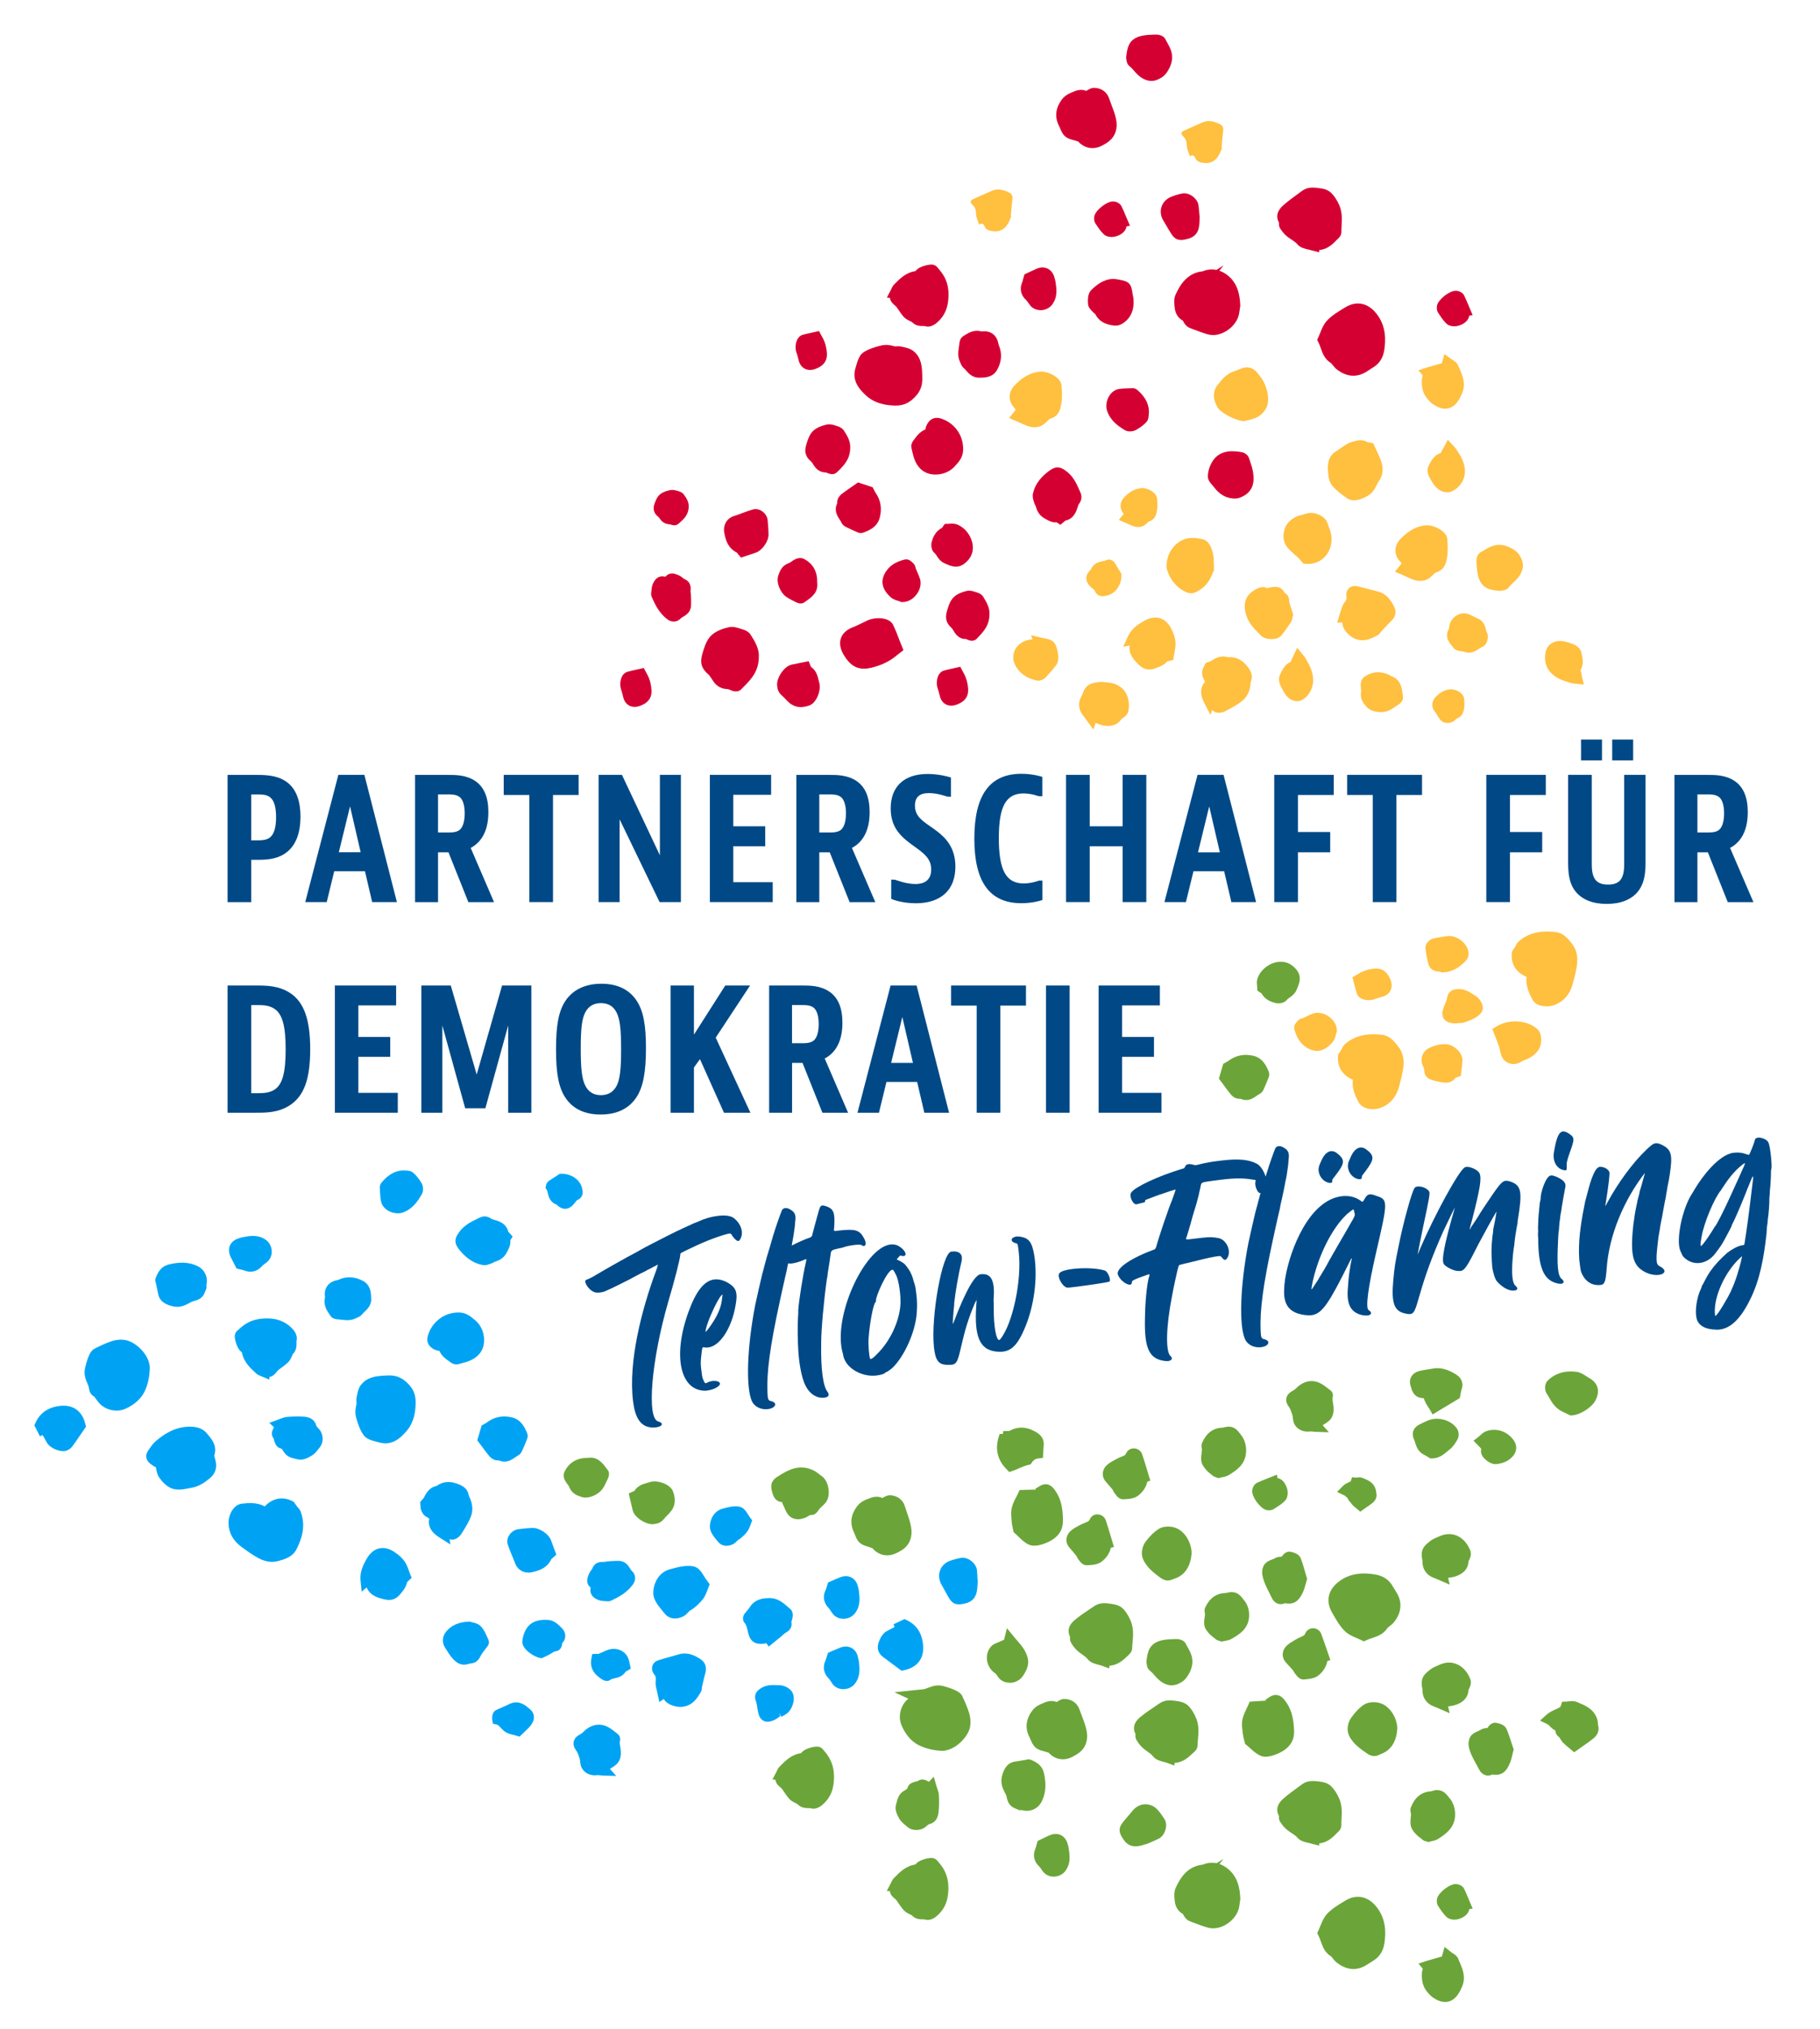 <?xml version="1.0" encoding="utf-8"?>
<!-- Generator: Adobe Illustrator 26.0.1, SVG Export Plug-In . SVG Version: 6.00 Build 0)  -->
<svg version="1.1" id="Ebene_1" xmlns="http://www.w3.org/2000/svg" xmlns:xlink="http://www.w3.org/1999/xlink" x="0px" y="0px"
	 viewBox="0 0 308.38 343.72" style="enable-background:new 0 0 308.38 343.72;" xml:space="preserve">
<style type="text/css">
	.st0{fill:#00A3F4;}
	.st1{fill:#D50032;}
	.st2{fill:#6BA539;}
	.st3{fill:#FFBF3F;}
	.st4{fill:#004986;}
</style>
<g>
	<path class="st0" d="M92.95,274.38c-0.83-0.04-2.78-0.17-3.8,1.55c-0.37,0.62-0.6,1.39-0.65,2.11c-0.07,1.34,2.14,2.67,3.03,2.78
		l0.29,0.03l0.5-0.24c0.23-0.11,0.46-0.22,0.7-0.34c0.17-0.09,0.33-0.2,0.5-0.3c0.14-0.09,0.36-0.23,0.44-0.25
		c0.77-0.08,1.21-0.49,1.3-1.33c0-0.03,0.01-0.07,0.01-0.1c0.3-0.3,0.47-0.67,0.5-1.08c0.04-0.49-0.15-1.01-0.5-1.37
		C94.71,275.25,93.92,274.45,92.95,274.38z"/>
	<path class="st0" d="M165.63,267.4c-0.02-0.41-0.04-0.91-0.09-1.4c-0.05-0.6-0.41-1.19-0.99-1.63c-0.55-0.42-1.18-0.6-1.74-0.5
		c-0.71,0.13-1.32,0.29-1.87,0.5c-0.81,0.3-1.41,0.89-1.67,1.65c-0.27,0.77-0.17,1.66,0.29,2.43c0.17,0.29,0.33,0.58,0.48,0.87
		c0.18,0.34,0.36,0.67,0.55,1l0.08,0.13c0.22,0.38,0.52,0.91,1.08,1.15c0.24,0.1,0.49,0.14,0.74,0.14c0.35,0,0.7-0.08,1.02-0.15
		c1.96-0.43,2.06-2.05,2.12-3.13c0.01-0.16,0.02-0.32,0.03-0.48l0.01-0.07L165.63,267.4z"/>
	<path class="st0" d="M145.4,280.82l-0.04-0.18c-0.15-0.7-0.54-1.24-1.09-1.53c-0.55-0.29-1.22-0.31-1.89-0.05
		c-0.42,0.17-0.84,0.34-1.22,0.51l-0.86,0.37l-0.14,0.43c-0.04,0.13-0.08,0.26-0.12,0.38c-0.05,0.18-0.1,0.34-0.17,0.5
		c-0.52,1.08-0.31,2.2,0.58,3.08c0.09,0.09,0.19,0.25,0.3,0.42c0.1,0.17,0.21,0.33,0.33,0.49c0.41,0.54,1.07,0.86,1.8,0.86
		c0.01,0,0.01,0,0.02,0c0.77,0,1.5-0.34,1.94-0.91c0.99-1.26,0.82-2.63,0.68-3.84C145.48,281.16,145.44,280.99,145.4,280.82z"/>
	<path class="st0" d="M145.42,268.91l-0.05-0.18c-0.16-0.7-0.54-1.24-1.09-1.54c-0.55-0.29-1.22-0.31-1.89-0.05
		c-0.44,0.17-0.86,0.36-1.25,0.53l-0.83,0.36l-0.25,0.8c-0.05,0.18-0.1,0.35-0.18,0.51c-0.53,1.08-0.31,2.2,0.58,3.08
		c0.09,0.09,0.19,0.25,0.3,0.42c0.1,0.17,0.21,0.33,0.33,0.48c0.41,0.54,1.07,0.86,1.8,0.86c0.01,0,0.01,0,0.02,0
		c0.77,0,1.49-0.34,1.94-0.91c0.98-1.26,0.82-2.63,0.68-3.84C145.5,269.25,145.46,269.08,145.42,268.91z"/>
	<path class="st0" d="M153.7,274.44l-0.43-0.21l-1.87,0.88l0.18,0.46l-1.36,0.72c-0.88,0.47-1.75,2.23-1.41,3.27
		c0.13,0.4,0.41,0.78,0.76,1.05c0.68,0.52,1.36,1.02,2.05,1.53l1.14,0.84l0.44-0.09c2.18-0.46,3.36-1.94,3.22-4.08
		C156.29,276.73,155.38,275.26,153.7,274.44z"/>
	<path class="st0" d="M50.38,255.23c-0.08-0.11-0.16-0.22-0.27-0.38l-0.34-0.48l-0.22-0.11c-1.63-0.85-3.38-0.52-4.69,0.88
		c-1.31-0.69-2.7-0.6-3.92-0.45c-1.36,0.17-2.25,1.86-2.22,3.33c0.04,1.63,0.8,2.99,2.31,4.07c0.69,0.5,1.41,1.02,2.17,1.48
		c0.82,0.5,1.78,0.97,2.89,0.97c0.36,0,0.73-0.05,1.12-0.16c0.99-0.28,2.35-0.67,3-1.93c0.79-1.53,1.72-3.86,0.72-6.45
		C50.82,255.68,50.61,255.47,50.38,255.23z"/>
	<path class="st0" d="M21.09,226.94c-0.72-0.09-1.54-0.01-2.27,0.25c-1.09,0.38-2.12,0.89-2.9,1.3c-1.01,0.53-1.54,3.4-1.54,3.43
		c-0.17,0.96,0.15,1.75,0.42,2.38c0.15,0.36,0.28,0.66,0.3,0.95c0.05,0.51,0.37,1.07,0.87,1.3l0.08,0.11
		c0.24,0.33,0.47,0.64,0.71,0.93c0.71,0.85,1.86,1.33,2.99,1.33c0.52,0,1.03-0.1,1.5-0.31c1.55-0.7,2.68-1.73,3.27-2.97
		c0.66-1.39,0.83-2.87,0.86-3.86C25.45,229.59,23.02,227.2,21.09,226.94z"/>
	<path class="st0" d="M68.51,233.8c-1.24-0.96-2.42-0.87-3.5-0.8c-1.2,0.08-2.84,0.2-3.89,1.62c-0.42,0.57-0.54,1.24-0.65,1.83
		l-0.05,0.27c-0.06,0.31-0.04,0.6-0.02,0.82c0.01,0.09,0.02,0.21,0.01,0.25c-0.15,0.63-0.29,1.32-0.1,2.16
		c0.01,0.03,0.7,2.98,1.87,3.65c0.56,0.33,1.18,0.48,1.72,0.62l0.39,0.1c0.36,0.1,0.7,0.14,1.02,0.14c1.67,0,2.78-1.2,3.42-1.9
		c1.53-1.66,1.7-3.71,1.7-5.11C70.43,235.97,69.84,234.84,68.51,233.8z"/>
	<path class="st0" d="M36.32,246.5c0.49-1.62-0.4-2.68-1.05-3.46l-0.18-0.22c-0.88-1.07-2.05-1.18-3.02-1.18
		c-2.48,0.03-4.31,1.3-5.63,2.41c-0.54,0.46-0.93,1.04-1.27,1.55l-0.1,0.15c-0.26,0.39-0.72,1.38,0.57,2.29
		c0.04,0.03,0.08,0.06,0.12,0.08c0.21,0.19,0.44,0.3,0.65,0.38c0.09,0.56,0.19,1.19,0.57,1.75c0.41,0.6,1.27,1.65,2.4,1.94
		c0.31,0.08,0.62,0.11,0.92,0.11c0.57,0,1.14-0.11,1.65-0.21l0.51-0.1c1.31-0.22,2.34-0.98,3.17-1.68c0.65-0.55,1.31-1.55,0.82-3.18
		C36.35,246.8,36.3,246.58,36.32,246.5z"/>
	<path class="st0" d="M41.93,224.06c-0.63,0.34-1.16,0.82-1.63,1.24l-0.13,0.12c-0.17,0.16-0.38,0.44-0.39,0.92
		c-0.01,0.61,0.4,1.97,0.93,2.47c0.09,0.09,0.25,0.24,0.27,0.22c0.3,1.64,1.39,2.64,2.35,3.52l0.11,0.1
		c0.24,0.22,0.5,0.32,0.79,0.43l1.41,0.59l0.01-0.44c0.65-0.12,1.02-0.6,1.27-0.92c0.06-0.08,0.15-0.2,0.19-0.23
		c0.16-0.13,0.33-0.25,0.5-0.37c0.38-0.28,0.78-0.57,1.16-0.92c0.33-0.31,0.51-0.7,0.65-1l0.11-0.24c0.04-0.07,0.06-0.14,0.08-0.2
		c0.65-0.61,0.64-1.42,0.63-1.89c0-0.15-0.01-0.33,0.01-0.4c0.19-0.66-0.18-1.4-0.55-1.83c-1.02-1.17-2.3-1.8-3.9-1.91
		C44.25,223.24,43.03,223.47,41.93,224.06z"/>
	<path class="st0" d="M118.71,281.03c-0.99-0.66-2.21-1.26-3.73-0.82c-0.48,0.14-0.95,0.28-1.43,0.41
		c-0.67,0.19-1.33,0.37-1.99,0.58c-0.52,0.16-0.9,0.53-1.03,1c-0.14,0.49,0,1.03,0.39,1.49c0.17,0.2,0.24,0.39,0.18,0.95
		c-0.07,0.59,0.06,1.14,0.18,1.62c0.04,0.17,0.08,0.34,0.11,0.51l0.33,1.51l0.76-0.52c0.03,0.05,0.06,0.1,0.09,0.16
		c0.54,0.81,1.85,1.19,2.73,1.19c0.08,0,0.15,0,0.22-0.01c1.83-0.16,2.63-1.5,3.21-2.48c0.18-0.31,0.19-0.62,0.19-0.78l0.14-0.62
		c0.14-0.62,0.28-1.24,0.45-1.84C119.88,282.04,119.17,281.33,118.71,281.03z"/>
	<path class="st0" d="M76.17,260.69c0.07,0.02,0.13,0.04,0.2,0.05c0.88,0.21,1.61-0.63,1.82-0.97l0.26-0.41
		c0.5-0.81,1.02-1.65,1.37-2.58c0.37-1.01,0.26-2.16-0.34-3.35l-0.04-0.06c-0.17-1.48-1.46-1.9-2.26-2.16
		c-1.1-0.36-2.2-0.22-3.11,0.4l-0.09,0.07c-1.3,0.26-1.82,1.31-2.2,2.06c-0.03,0.05-0.08,0.1-0.13,0.14
		c-0.06,0.07-0.13,0.14-0.19,0.21l-0.26,0.32l0.04,0.58c0.01,0.22,0.02,0.5,0.12,0.79c0.1,0.29,0.34,0.83,0.9,1.14
		c0.16,0.09,0.41,0.23,0.45,0.28c0,0,0.02,0.06-0.01,0.23c-0.11,0.62-0.04,1.83,1.67,2.92l1.95,1.24L76.17,260.69z"/>
	<path class="st0" d="M73.27,228.38c0.45,0.29,0.84,0.41,1.17,0.41c0.39,0.91,1.18,1.45,1.8,1.88l0.15,0.11
		c0.2,0.13,0.55,0.32,0.95,0.32c0.11,0,0.23-0.02,0.35-0.05l0.51-0.14c1.05-0.28,2.36-0.63,3.22-1.85c1.09-1.55,0.67-4.13-0.88-5.42
		l-0.18-0.15c-0.62-0.53-1.4-1.18-2.61-1.19c-0.01,0-0.01,0-0.02,0c-1.28,0-2.43,0.39-3.39,1.17c-0.88,0.71-1.5,1.62-1.83,2.72
		C72.23,227.09,72.5,227.88,73.27,228.38z M75.07,227.41L75.07,227.41L75.07,227.41L75.07,227.41z"/>
	<path class="st0" d="M81.78,214.26c0.1,0.02,0.2,0.03,0.3,0.03c0.39,0,0.74-0.13,1-0.23l0.2-0.07c0.17-0.06,0.33-0.14,0.48-0.23
		c0.05-0.03,0.09-0.05,0.13-0.07c0.96-0.28,1.62-0.81,2.01-1.62l0.12-0.23c0.22-0.42,0.53-1.02,0.44-1.76c0,0,0-0.01,0.01-0.01
		l0.39-0.63l-0.49-0.56c-0.06-0.07-0.13-0.14-0.24-0.25c-0.36-1.45-1.62-1.81-2.38-2.02c-0.13-0.04-0.25-0.07-0.35-0.1
		c-0.04-0.02-0.09-0.05-0.13-0.08c-0.31-0.2-1.03-0.67-1.98-0.2l-0.39,0.19c-1.02,0.49-2.18,1.05-3.03,2.17
		c-1,1.32-0.94,2.1,0.26,3.45C79.26,213.3,80.42,214.01,81.78,214.26z"/>
	<path class="st0" d="M69.31,266.11c-0.18-0.52-0.39-1.11-0.76-1.65c-0.41-0.6-1.01-1.14-1.84-1.67c-0.88-0.55-1.72-0.72-2.52-0.52
		c-0.83,0.21-1.54,0.82-2.11,1.83c-0.55,0.98-1.13,2.14-0.99,3.57l0.19,1.92l0.84-0.72c0.63,1.47,2.05,1.8,3.12,2.04
		c0.23,0.05,0.45,0.08,0.66,0.08c0.74,0,1.38-0.32,1.9-0.96l0.13-0.16c0.4-0.48,0.89-1.07,1.05-1.91c0.09-0.08,0.19-0.16,0.29-0.26
		l0.48-0.47l-0.26-0.62C69.43,266.46,69.37,266.29,69.31,266.11z"/>
	<path class="st0" d="M26.81,219.21c0.28,1.42,1.64,1.82,2.22,1.98c0.36,0.1,0.69,0.15,0.99,0.15c0.94,0,1.67-0.42,2.34-0.79
		l0.15-0.08c0.06-0.03,0.22-0.08,0.35-0.11c0.41-0.11,1.04-0.26,1.49-0.83c0.23-0.29,0.35-0.6,0.45-0.87
		c0.03-0.09,0.07-0.19,0.11-0.28l0.08-0.18l0-0.2c0-0.06,0-0.14-0.01-0.22c0-0.05-0.01-0.11-0.01-0.16
		c0.33-1.21-0.28-2.55-1.41-3.13c-1.73-0.87-3.4-0.67-4.81-0.36c-1.57,0.35-2.02,1.48-2.36,2.31c-0.18,0.44-0.01,0.81,0.01,0.82
		L26.81,219.21z"/>
	<path class="st0" d="M105.01,295.03c0.06-0.25,0.21-0.92-0.36-1.35l-0.38-0.3c-0.56-0.44-1.2-0.94-1.98-1.16
		c-1.2-0.33-2.47,0.09-3.49,1.16c-0.14,0.15-0.34,0.29-0.59,0.43c-0.21,0.11-0.84,0.45-1,1.17c-0.15,0.65,0.19,1.2,0.45,1.56
		c0.22,0.29,0.37,0.74,0.55,1.3c0.05,0.15,0.06,0.3,0.08,0.46c0.03,0.24,0.06,0.48,0.12,0.71c0.31,1.14,1.49,1.84,2.82,1.65
		c0.07-0.01,0.23,0.01,0.39,0.02c0.13,0.01,0.27,0.03,0.42,0.04l2.37,0.08l-1.07-1.21c0.41-0.22,0.79-0.48,1.13-0.78
		c0.53-0.47,0.73-1.26,0.73-1.85c0.01-0.45-0.07-0.88-0.13-1.26C105.03,295.48,105,295.27,105.01,295.03z"/>
	<path class="st0" d="M129.49,278.39c0.11-0.02,0.22-0.04,0.34-0.08l0.43,0.57l1.26-1.02c0.28-0.22,0.55-0.44,0.82-0.67
		c0.11-0.09,0.22-0.19,0.33-0.29c0.12-0.11,0.23-0.22,0.36-0.3c0.04-0.03,0.09-0.05,0.13-0.08c0.79-0.44,1.1-1.06,0.93-1.84
		c0.01-0.04,0.03-0.08,0.04-0.12c0.06-0.18,0.12-0.37,0.15-0.55c0.04-0.29,0.16-1.05-0.39-1.5l-0.38-0.33
		c-0.83-0.73-1.86-1.64-3.46-1.49c-0.57,0.01-2.14,0.07-3.06,1.6c-0.12,0.2-0.27,0.37-0.43,0.54c-0.13,0.15-0.26,0.31-0.39,0.47
		c-0.31,0.42-0.41,1.12,0,1.59c0.29,0.33,0.39,0.79,0.52,1.33c0.06,0.27,0.12,0.53,0.21,0.79
		C127.14,277.77,127.79,278.64,129.49,278.39z"/>
	<path class="st0" d="M85.48,247.56c0.78,0,1.4-0.44,1.79-0.71c0.15-0.11,0.3-0.22,0.46-0.3c0.49-0.24,0.69-0.71,0.82-1
		c0.28-0.63,0.55-1.26,0.79-1.91c0.18-0.48-0.02-0.91-0.12-1.15c-0.33-0.71-0.93-2.05-2.47-2.42c-1.59-0.38-3.04-0.08-4.3,0.89
		c-0.08,0.07-0.18,0.11-0.27,0.16l-0.57,0.32l-0.74,2.51l0.68,0.91c0.35,0.48,0.74,1,1.18,1.55c0.25,0.32,0.83,1.03,1.82,0.95
		C84.88,247.5,85.19,247.56,85.48,247.56z"/>
	<path class="st0" d="M53.95,241.94c-0.12-0.13-0.32-0.36-0.35-0.45c-0.37-1.4-1.68-1.51-2.11-1.54c-1.05-0.08-2.08-0.02-2.86,0.04
		c-0.43,0.04-0.8,0.18-1.13,0.31c-0.1,0.04-0.21,0.08-0.32,0.12l-1.55,0.58l0.78,0.73c-0.03,0.07-0.07,0.15-0.1,0.23
		c-0.45,0.79-0.21,1.38,0.08,1.72c0,0,0,0.01,0,0.01c0.02,0.13,0.05,0.31,0.14,0.53c0.12,0.33,0.35,0.95,1.01,1.09
		c0.14,0.03,0.26,0.12,0.48,0.5c0.55,0.96,1.47,1.15,2.07,1.28c0.12,0.02,0.23,0.05,0.35,0.08c0.16,0.04,0.32,0.06,0.48,0.06
		c0.7,0,1.4-0.38,1.97-0.73c0.46-0.29,0.78-0.7,1.05-1.06c0.08-0.1,0.15-0.2,0.23-0.29c0.7-0.83,0.66-2.21-0.08-3.07L53.95,241.94z"
		/>
	<path class="st0" d="M60.43,223.22c0.28-0.12,0.66-0.27,0.95-0.64c0.11-0.14,0.25-0.26,0.38-0.39c0.48-0.45,1.28-1.19,1.12-2.47
		c-0.01-0.66-0.07-2.07-1.36-2.76c-1.4-0.75-2.84-0.82-4.16-0.2c-0.06,0.03-0.19,0.06-0.3,0.08c-1.48,0.31-2.23,1.42-1.98,2.89
		c-0.35,1.33,0.34,2.31,0.84,3.03l0.09,0.13c0.36,0.52,0.98,0.56,1.46,0.59c0.15,0.01,0.3,0.03,0.45,0.05
		c0.28,0.03,0.6,0.07,0.93,0.07c0.45,0,0.93-0.07,1.42-0.31L60.43,223.22z"/>
	<path class="st0" d="M86.28,260.02c-0.32,0.49-0.41,1.06-0.25,1.56c0.19,0.61,0.43,1.19,0.68,1.78l0.37,0.9
		c0.04,0.09,0.08,0.18,0.11,0.27c0.33,1.15,1.24,1.83,2.35,1.83c0.21,0,0.44-0.02,0.66-0.08c1.29-0.29,2.56-0.76,3.23-2.23
		c0.01,0,0.02-0.02,0.04-0.03c0.09-0.07,0.19-0.16,0.3-0.25l0.49-0.46l-0.9-2.44c-0.42-1.11-2.02-2.13-3.2-2.08
		c-0.7,0.03-1.45,0.1-2.36,0.22C87.2,259.09,86.64,259.47,86.28,260.02z"/>
	<path class="st0" d="M10.29,238.11c-2.07,0.2-3.5,1.17-4.27,2.87l-0.2,0.44l0.94,1.84l0.46-0.2l0.76,1.34
		c0.41,0.71,1.71,1.39,2.73,1.39c0.21,0,0.41-0.03,0.58-0.09c0.39-0.15,0.77-0.44,1.02-0.79c0.49-0.68,0.97-1.38,1.44-2.07
		l0.82-1.19l-0.11-0.44C13.95,239.03,12.43,237.91,10.29,238.11z"/>
	<path class="st0" d="M82.51,277.19c-0.24-0.55-0.52-1.17-0.99-1.68c-0.46-0.5-1.1-0.65-1.53-0.74c-0.08-0.02-0.16-0.03-0.21-0.05
		l-0.2-0.07l-0.19,0.01c-1.65,0.08-2.88,0.62-3.75,1.63c-0.72,0.84-0.8,1.94-0.2,2.83c0.12,0.17,0.23,0.35,0.34,0.52
		c0.37,0.6,0.8,1.27,1.51,1.83c0.47,0.37,0.93,0.48,1.33,0.48c0.34,0,0.64-0.08,0.85-0.14c0.12-0.03,0.24-0.06,0.31-0.07
		c1.03-0.06,1.45-0.86,1.65-1.25l0.1-0.19c0.18-0.31,0.4-0.59,0.62-0.87l0.36-0.47c0.45-0.55,0.37-1,0.23-1.26
		C82.66,277.53,82.58,277.36,82.51,277.19z"/>
	<path class="st0" d="M106.76,265.66c-0.28-0.45-0.8-1.29-1.95-1.29c0,0,0,0,0,0c-0.97,0-1.75,0.06-2.45,0.18c-0.05,0-0.1,0-0.15,0
		c-0.34-0.01-1.42-0.05-1.85,1.13c-0.02,0.05-0.11,0.17-0.17,0.25c-0.17,0.23-0.39,0.52-0.53,1c-0.41,1.04,0.01,1.65,0.43,1.97
		c-0.16,0.68-0.05,1.56,1.3,2.09c0.39,0.16,0.78,0.18,1.13,0.2c0.12,0.01,0.24,0.01,0.36,0.02h0c0.05,0.01,0.1,0.01,0.16,0.01
		c0.19,0,0.37-0.04,0.52-0.12c1.23-0.58,2.63-1.32,3.63-2.66c0.75-1.01,0.4-1.91-0.18-2.42
		C106.94,265.95,106.84,265.79,106.76,265.66z"/>
	<path class="st0" d="M64.56,203.47c0.13,0.65,0.57,1.22,1.25,1.61c0.49,0.28,1.06,0.42,1.59,0.42c0.31,0,0.62-0.05,0.9-0.15
		c1.58-0.58,2.46-1.83,3.17-3.08c0.35-0.6,0.23-1.44-0.06-1.92c-0.41-0.68-0.87-1.25-1.35-1.68c-0.42-0.38-0.95-0.4-1.31-0.41
		c-0.08,0-0.15,0-0.22-0.01l-0.08-0.01l-0.08,0c-1.76,0.04-2.89,1.09-3.67,2c-0.25,0.29-0.38,0.64-0.35,0.97l0.03,0.53
		C64.41,202.3,64.44,202.88,64.56,203.47z"/>
	<path class="st0" d="M126.89,258.93c0.07-0.16,0.14-0.33,0.22-0.5l0.34-0.92l-0.45-0.61c-0.09-0.12-0.18-0.26-0.27-0.41
		c-0.32-0.52-0.72-1.16-1.46-1.3c-0.91-0.17-1.83,0.07-2.64,0.29l-0.16,0.04c-1.49,0.39-2.17,1.8-2.19,3.02
		c-0.01,0.91,0.62,1.67,1.13,2.29l0.24,0.29c0.36,0.46,0.88,0.7,1.46,0.7c0.37,0,0.75-0.1,1.14-0.3c0.25-0.13,0.42-0.31,0.61-0.5
		c0.05-0.04,0.09-0.09,0.12-0.13C125.68,260.5,126.64,259.56,126.89,258.93z"/>
	<path class="st0" d="M39.65,214.01l0.43,0.84l0.44,0.11c0.14,0.03,0.27,0.06,0.39,0.09c0.18,0.04,0.35,0.07,0.51,0.14
		c0.34,0.14,0.69,0.2,1.02,0.2c0.75,0,1.45-0.34,2.01-1c0.08-0.1,0.24-0.21,0.4-0.33c0.16-0.11,0.32-0.23,0.46-0.36
		c0.51-0.45,0.78-1.13,0.73-1.85c-0.05-0.78-0.44-1.48-1.05-1.89c-1.33-0.9-2.69-0.64-3.87-0.41c-0.18,0.03-0.36,0.09-0.53,0.15
		l-0.16,0.05c-0.69,0.2-1.2,0.63-1.46,1.19c-0.25,0.57-0.22,1.24,0.08,1.89C39.25,213.25,39.46,213.64,39.65,214.01z"/>
	<path class="st0" d="M132.08,285.43l-0.42-0.01c-0.89-0.04-1.98-0.08-2.99,0.7c-0.26,0.2-1.05,0.82-0.59,2.01
		c0.12,0.32,0.18,0.71,0.24,1.12l0.08,0.49c0.12,0.69,0.32,1.38,0.98,1.72c0.23,0.12,0.46,0.16,0.69,0.16
		c0.51,0,0.98-0.23,1.24-0.36c0.28-0.13,0.5-0.31,0.7-0.46l0.24-0.18l-0.21-0.3l0.06-0.07l0.29,0.53l0.22-0.12
		c0.24-0.12,0.47-0.25,0.69-0.41c0.7-0.51,1.06-1.45,1.16-2.11c0.1-0.69-0.02-1.29-0.35-1.72
		C133.66,285.86,132.82,285.44,132.08,285.43z"/>
	<path class="st0" d="M89.71,289.42c-0.7-0.6-1.86-1.61-3.51-0.75c-0.34,0.18-0.7,0.33-1.05,0.48c-0.37,0.16-0.74,0.32-1.1,0.5
		c-0.83,0.42-0.64,1.62-0.64,1.64l0.12,0.67l0.66,0.14c0.19,0.04,0.35,0.21,0.62,0.5c0.23,0.25,0.49,0.54,0.85,0.76
		c0.43,0.27,0.88,0.38,1.31,0.48c0.16,0.04,0.32,0.08,0.49,0.13l0.57,0.17l0.43-0.42c0.14-0.14,0.28-0.27,0.43-0.4
		c0.38-0.36,0.78-0.73,1.12-1.19c0.67-0.91,0.61-1.93-0.17-2.6L89.71,289.42z"/>
	<path class="st0" d="M97.48,203.62c0.1-0.12,0.25-0.3,0.29-0.34c0.38-0.15,1.24-0.64,0.87-1.93c-0.27-1.5-1.81-2.56-3.51-2.55
		l-0.28,0.01l-0.49,0.32c-0.36,0.23-0.85,0.55-1.34,0.87c-0.36,0.24-0.47,0.62-0.5,0.77l-0.08,0.45l0.22,0.34
		c0.06,0.09,0.1,0.3,0.15,0.49c0.13,0.56,0.36,1.58,1.49,1.97c0.35,0.34,0.83,0.72,1.45,0.72c0.02,0,0.04,0,0.06,0
		c0.66-0.03,1.12-0.46,1.45-0.84C97.33,203.8,97.4,203.71,97.48,203.62z"/>
	<path class="st0" d="M106.42,280.8c-0.54-1.26-2.06-1.85-3.45-1.34c-0.33,0.12-0.65,0.26-0.97,0.41c-0.19,0.09-0.38,0.17-0.57,0.25
		c-0.01,0-0.01,0-0.02,0c-0.09-0.01-0.17-0.01-0.26,0l-0.8,0.03l-0.15,0.78c-0.41,2.09,1.19,3.11,1.81,3.51
		c0.32,0.2,0.6,0.27,0.83,0.27c0.28,0,0.5-0.11,0.67-0.25c0.1-0.08,0.35-0.14,0.59-0.19c0.56-0.12,1.38-0.31,1.91-1.14
		c0,0,0.01,0,0.01,0c0.09-0.05,0.18-0.09,0.26-0.14l0.6-0.38l-0.21-0.95C106.61,281.39,106.55,281.1,106.42,280.8z"/>
	<path class="st0" d="M119.32,267.01c-0.45-0.73-0.95-1.55-1.84-1.71c-1.24-0.23-2.53,0.11-3.66,0.41l-0.26,0.07
		c-1.95,0.51-2.85,2.38-2.87,3.99c-0.02,1.16,0.82,2.17,1.55,3.06l0.36,0.44c0.45,0.57,1.07,0.86,1.77,0.86
		c0.46,0,0.96-0.13,1.45-0.39c0.31-0.16,0.52-0.38,0.69-0.56l0.1-0.1c0.08-0.07,0.14-0.15,0.19-0.22c0.95-0.47,2.37-1.85,2.72-2.7
		c0.1-0.25,0.21-0.5,0.33-0.78l0.4-1.06l-0.51-0.68C119.59,267.47,119.46,267.24,119.32,267.01z"/>
</g>
<g>
	<path class="st1" d="M227.97,52.04l-0.33,0.2c-0.97,0.59-1.98,1.2-2.79,2.06c-0.57,0.61-0.88,1.38-1.15,2.07
		c-0.1,0.25-0.2,0.5-0.31,0.74l-0.21,0.45l0.22,0.44c0.16,0.32,0.28,0.65,0.39,0.97c0.31,0.87,0.65,1.85,1.72,2.52
		c0.09,0.06,0.2,0.2,0.32,0.36c0.17,0.22,0.39,0.5,0.71,0.74c0.91,0.7,1.84,1.05,2.77,1.05c0.8,0,1.59-0.26,2.37-0.78
		c0.18-0.12,0.35-0.23,0.53-0.34c0.25-0.16,0.51-0.32,0.75-0.49c0.88-0.62,1.43-1.59,1.6-2.8c0.23-1.61,0.34-4-1.35-6.12
		C231.79,51.3,229.83,50.91,227.97,52.04z"/>
	<path class="st1" d="M151.61,68.69c0.07,0,0.14,0,0.21,0c1.4,0,2.49-0.56,3.52-1.8c1-1.2,0.96-2.39,0.92-3.48
		c-0.04-1.2-0.1-2.85-1.49-3.95c-0.55-0.43-1.22-0.58-1.8-0.7l-0.27-0.06c-0.31-0.07-0.6-0.06-0.83-0.04
		c-0.08,0.01-0.21,0.01-0.25,0.01c-0.63-0.18-1.31-0.34-2.15-0.18c-0.03,0.01-3,0.59-3.72,1.75c-0.35,0.55-0.53,1.17-0.68,1.71
		l-0.11,0.37c-0.7,2.24,0.8,3.71,1.6,4.5C148.17,68.41,150.22,68.65,151.61,68.69z"/>
	<path class="st1" d="M207.97,55.95c1.14-0.76,1.89-1.91,2.02-3.07c0.03-0.27,0.08-0.53,0.11-0.74l0.05-0.32l0-0.1
		c-0.07-1.67-0.38-3.77-2.25-5.17c-0.41-0.31-0.84-0.54-1.29-0.69l0.7-0.9l-1.2,0.76c-0.74-0.15-1.5-0.09-2.24,0.2
		c-0.02,0.01-0.05,0.02-0.07,0.03c-2.6,0.26-3.82,2.23-4.6,3.93c-0.31,0.69-0.25,1.45-0.17,2.17c0.05,0.41,0.18,1.61,1.39,2.25
		c0.01,0.03,0.03,0.06,0.04,0.08c0.08,0.16,0.17,0.33,0.28,0.47c0.17,0.22,0.44,0.53,0.84,0.69l0.6,0.23
		c0.79,0.3,1.6,0.61,2.44,0.85c0.29,0.08,0.6,0.13,0.92,0.13C206.34,56.75,207.19,56.47,207.97,55.95z"/>
	<path class="st1" d="M223.54,42.35c1.4-0.11,2.34-1.07,3.06-1.81l0.28-0.29c0.25-0.25,0.41-0.61,0.41-0.97
		c-0.01-0.36,0.01-0.72,0.03-1.08c0.06-1.07,0.12-2.27-0.4-3.46c-0.37-0.85-0.84-1.55-1.38-2.08c-0.66-0.64-1.52-0.74-2.22-0.82
		l-0.15-0.02c-0.84-0.1-1.73-0.1-2.58,0.53l-0.57,0.42c-0.86,0.62-1.75,1.27-2.58,2c-1.34,1.19-1.11,2.27-0.73,2.93
		c-0.02,0.23-0.04,0.6,0.18,0.96c0.35,0.56,0.74,1.02,1.17,1.37c0.25,0.21,0.52,0.39,0.8,0.57c0.38,0.24,0.7,0.46,0.95,0.76
		c0.5,0.59,1.24,0.76,1.9,0.91c0.2,0.05,0.41,0.09,0.59,0.15l1.22,0.31L223.54,42.35z"/>
	<path class="st1" d="M179.65,21.8c0.18,0.41,0.39,0.92,0.83,1.3c0.43,0.37,0.95,0.51,1.38,0.62c0.14,0.04,0.29,0.07,0.42,0.12
		l0.24,0.08c0.07,0.02,0.15,0.04,0.12,0c0.69,0.77,1.55,1.17,2.46,1.17c0.55,0,1.12-0.15,1.67-0.45c0.36-0.19,0.76-0.41,1.13-0.71
		c1.1-0.88,1.53-2.22,1.2-3.77c-0.18-0.86-0.49-1.67-0.79-2.45c-0.14-0.35-0.27-0.71-0.39-1.06c-0.36-1.05-1.27-1.71-2.43-1.77
		c-0.57-0.03-1.05,0.26-1.43,0.52c-0.64-0.27-1.32-0.23-2.06,0.09l-0.29,0.12c-0.59,0.25-1.26,0.53-1.79,1.25
		c-1.1,1.48-1.25,3.01-0.44,4.55C179.54,21.54,179.6,21.67,179.65,21.8z"/>
	<path class="st1" d="M151.65,51.75c0.08,0.06,0.19,0.16,0.22,0.2c0.12,0.17,0.23,0.34,0.35,0.5c0.27,0.39,0.54,0.8,0.88,1.19
		c0.31,0.35,0.69,0.54,0.99,0.69l0.22,0.11c0.07,0.04,0.14,0.07,0.2,0.09c0.59,0.67,1.4,0.69,1.87,0.69c0.15,0,0.33,0,0.4,0.03
		c0.15,0.05,0.29,0.07,0.44,0.07c0.68,0,1.27-0.45,1.4-0.56c1.21-0.98,1.87-2.23,2.04-3.83c0.16-1.54-0.02-2.78-0.58-3.9
		c-0.33-0.65-0.8-1.21-1.21-1.7l-0.09-0.1c-0.15-0.18-0.43-0.4-0.91-0.42c-0.62-0.02-1.99,0.34-2.5,0.84
		c-0.1,0.09-0.25,0.25-0.23,0.26c-1.66,0.25-2.69,1.3-3.6,2.24l-0.1,0.11c-0.22,0.23-0.33,0.48-0.45,0.76l-0.72,1.39l0.51,0.03
		C150.87,51.1,151.34,51.49,151.65,51.75z"/>
	<path class="st1" d="M161.76,79l0.16-0.18c0.55-0.6,1.23-1.36,1.27-2.56c0.05-1.29-0.31-2.45-1.05-3.45
		c-0.68-0.9-1.58-1.55-2.66-1.91c-0.89-0.3-1.7-0.07-2.22,0.68c-0.31,0.44-0.44,0.83-0.45,1.16c-0.92,0.35-1.49,1.12-1.94,1.73
		l-0.11,0.14c-0.18,0.25-0.46,0.74-0.32,1.29l0.12,0.52c0.25,1.06,0.55,2.38,1.75,3.28c0.61,0.46,1.39,0.68,2.2,0.68
		C159.71,80.38,160.96,79.9,161.76,79z M158.17,73.42L158.17,73.42L158.17,73.42L158.17,73.42z"/>
	<path class="st1" d="M182.89,83.02c-0.48-1.09-0.97-2.21-2.07-3.1c-1.29-1.04-2.06-1.01-3.46,0.14c-1.3,1.07-2.05,2.21-2.34,3.56
		c-0.11,0.51,0.04,0.98,0.15,1.32l0.06,0.2c0.05,0.17,0.13,0.34,0.21,0.5c0.02,0.05,0.05,0.09,0.07,0.13
		c0.24,0.97,0.75,1.65,1.55,2.07l0.23,0.13c0.41,0.23,1,0.57,1.74,0.5c0,0,0.01,0,0.01,0l0.62,0.42l0.58-0.47
		c0.08-0.06,0.15-0.13,0.26-0.24c1.47-0.31,1.86-1.56,2.11-2.32c0.04-0.13,0.08-0.25,0.11-0.34c0.02-0.04,0.05-0.08,0.08-0.13
		c0.21-0.3,0.7-1.01,0.27-1.97L182.89,83.02z"/>
	<path class="st1" d="M211.78,78.04l-0.16-0.46c-0.17-0.51-0.67-0.85-1.09-0.96c-0.27-0.07-0.54-0.1-0.82-0.13l-0.29-0.03
		c-1.87-0.18-3.24,0.42-4.04,1.78c-0.45,0.76-0.71,1.64-0.72,2.42c-0.01,0.67,0.44,1.17,0.77,1.53c0.08,0.09,0.17,0.18,0.23,0.27
		c0.56,0.74,1.48,1.75,3.03,1.94c0.17,0.02,0.35,0.04,0.53,0.04c0.26,0,0.52-0.03,0.78-0.12c2.51-0.89,2.53-2.85,2.33-4.25
		C212.22,79.33,212,78.68,211.78,78.04z"/>
	<path class="st1" d="M165.52,100.34l-0.23-0.07c-0.41-0.14-0.93-0.31-1.5-0.18c-0.93,0.22-1.63,0.55-2.15,1.02
		c-0.56,0.52-0.85,1.27-1.07,2c-0.29,0.92-0.64,2.07,0.63,3.21c0.12,0.11,0.25,0.32,0.38,0.53l0.2,0.32
		c0.46,0.69,1.15,1.11,1.88,1.05c0.04,0.01,0.08,0.04,0.13,0.06c0.12,0.06,0.25,0.11,0.39,0.16c0.18,0.05,0.35,0.08,0.49,0.08
		c0.44,0,0.71-0.21,0.85-0.36l0.34-0.36c0.8-0.85,1.8-1.91,1.79-3.79c0.06-1.04-0.47-1.99-1.02-2.88
		C166.42,100.76,166.05,100.5,165.52,100.34z"/>
	<path class="st1" d="M111.57,87.56c0.05,0.04,0.14,0.16,0.21,0.26l0.15,0.21c0.27,0.35,0.78,0.76,1.6,0.78
		c0.1,0.04,0.2,0.07,0.3,0.1c0.15,0.04,0.28,0.06,0.41,0.06c0.35,0,0.6-0.14,0.76-0.29l0.24-0.22c0.62-0.55,1.45-1.3,1.45-2.65
		c0.05-0.79-0.4-1.48-0.83-2.06c-0.21-0.28-0.53-0.48-0.97-0.58l-0.17-0.05c-0.3-0.09-0.71-0.2-1.16-0.11
		c-0.72,0.14-1.26,0.36-1.66,0.67c-0.49,0.37-0.74,0.93-0.91,1.41C110.78,85.63,110.39,86.67,111.57,87.56z"/>
	<path class="st1" d="M197.99,11.81c0.29-0.5,0.48-1.03,0.57-1.55c0.21-1.26-0.34-2.25-0.79-3.05c-0.1-0.18-0.21-0.37-0.3-0.56
		c-0.38-0.76-1.39-0.8-1.71-0.79c-0.72,0.02-1.47,0.04-2.22,0.19c-2.35,0.48-2.54,2.11-2.71,3.54l-0.02,0.24l0.04,0.18
		c0.03,0.3,0.09,0.87,0.57,1.23c0.24,0.19,0.47,0.44,0.7,0.71c0.38,0.44,0.82,0.94,1.47,1.32c0.55,0.31,1.04,0.44,1.49,0.44
		c0.68,0,1.26-0.28,1.77-0.6C197.39,12.78,197.75,12.24,197.99,11.81z"/>
	<path class="st1" d="M143.51,89.34c0.62,0.3,1.24,0.59,1.87,0.85c0.16,0.07,0.31,0.09,0.46,0.09c0.29,0,0.55-0.1,0.71-0.17
		c0.78-0.32,2.08-0.86,2.5-2.39c0.43-1.58,0.18-3.03-0.74-4.33c-0.06-0.09-0.1-0.19-0.15-0.28l-0.3-0.58l-2.48-0.82l-0.93,0.65
		c-0.49,0.34-1.02,0.7-1.59,1.12c-0.33,0.25-1.08,0.8-1.01,1.79c-0.59,1.2,0.06,2.18,0.42,2.73c0.1,0.15,0.21,0.31,0.28,0.47
		C142.77,88.98,143.23,89.2,143.51,89.34z"/>
	<path class="st1" d="M189.09,55.15c0.78,0,1.47-0.57,1.83-0.92c0.92-0.91,1.29-2.15,1.12-3.77c-0.02-0.17-0.06-0.32-0.11-0.52
		c-0.23-1.91-0.57-2.28-2.41-2.59l-0.57-0.09c-1.35-0.12-2.66,0.49-4.03,1.85c-0.47,0.47-0.66,1.22-0.57,2.36
		c0.05,0.6,0.45,0.99,0.74,1.28c0.06,0.06,0.11,0.11,0.16,0.16c0.1,0.12,0.21,0.2,0.32,0.26c0.84,1.75,2.67,1.92,3.38,1.99
		C189,55.15,189.05,55.15,189.09,55.15z"/>
	<path class="st1" d="M169.17,58.23c-0.27-1.5-1.35-2.29-2.82-2.08c-1.32-0.39-2.32,0.26-3.05,0.73l-0.13,0.09
		c-0.53,0.35-0.59,0.97-0.64,1.44c-0.02,0.15-0.04,0.3-0.06,0.45c-0.1,0.66-0.23,1.49,0.16,2.35l0.07,0.17
		c0.11,0.28,0.25,0.67,0.61,0.97c0.14,0.11,0.25,0.26,0.38,0.4c0.4,0.46,1.06,1.22,2.18,1.22c0.08,0,0.16,0,0.24-0.01
		c0.66,0.01,2.08,0,2.81-1.26c0.79-1.37,0.91-2.81,0.34-4.17C169.22,58.47,169.19,58.33,169.17,58.23z"/>
	<path class="st1" d="M129.13,86.59c-0.48-0.33-1.04-0.44-1.55-0.3c-0.6,0.17-1.19,0.38-1.77,0.6l-0.93,0.34
		c-0.1,0.04-0.19,0.08-0.29,0.1c-1.39,0.35-2.13,1.54-1.86,2.96c0.17,0.88,0.48,2.49,2.12,3.3c0,0.01,0.02,0.02,0.03,0.04
		c0.07,0.09,0.15,0.2,0.24,0.31l0.44,0.5l2.47-0.82c1.13-0.38,2.21-1.93,2.19-3.13c-0.01-0.69-0.06-1.44-0.15-2.36
		C130.03,87.54,129.67,86.97,129.13,86.59z"/>
	<path class="st1" d="M138.7,115.19c-0.17-0.7-0.39-1.64-1.31-2.25c-0.02-0.06-0.04-0.12-0.06-0.18l-0.31-0.77l-1.39,0.28
		c-0.5,0.1-0.99,0.19-1.49,0.3c-1.3,0.29-2.52,2.2-2.47,3.42c0.02,0.51,0.13,1.26,0.85,1.85c0.19,0.16,0.37,0.35,0.54,0.53
		c0.24,0.25,0.51,0.54,0.83,0.79c0.4,0.3,0.99,0.6,1.8,0.6c0.42,0,0.91-0.08,1.46-0.28c1.23-0.44,2.03-2.64,1.66-3.85
		C138.77,115.49,138.74,115.34,138.7,115.19z"/>
	<path class="st1" d="M117.02,99.96c0.02-0.35,0.1-1.42-1.07-1.89c-0.05-0.02-0.17-0.12-0.25-0.18c-0.22-0.18-0.5-0.4-0.97-0.56
		c-1.03-0.45-1.65-0.05-1.99,0.36c-0.68-0.19-1.55-0.11-2.13,1.23c-0.17,0.39-0.2,0.78-0.23,1.12c-0.01,0.12-0.02,0.24-0.04,0.36
		l0-0.06v0.07c-0.03,0.24-0.01,0.46,0.08,0.68c0.54,1.25,1.23,2.67,2.54,3.72c0.42,0.34,0.82,0.47,1.19,0.47
		c0.5,0,0.93-0.24,1.23-0.57c0.06-0.06,0.22-0.16,0.36-0.24c0.46-0.27,1.31-0.76,1.35-1.91c0.02-0.61,0.03-1.54-0.09-2.45
		C117.01,100.06,117.02,100.01,117.02,99.96z"/>
	<path class="st1" d="M192.81,66.13c-0.29-0.27-0.63-0.41-0.96-0.38l-0.54,0.02c-0.56,0.01-1.14,0.03-1.73,0.12
		c-0.66,0.11-1.24,0.53-1.65,1.2c-0.47,0.77-0.6,1.72-0.35,2.47c0.55,1.67,1.82,2.57,2.97,3.27c0.28,0.17,0.6,0.24,0.92,0.24
		c0.37,0,0.74-0.1,1-0.24c0.7-0.39,1.28-0.82,1.73-1.29c0.39-0.41,0.42-0.93,0.44-1.28c0.01-0.08,0.01-0.15,0.02-0.22l0.01-0.16
		C194.71,68.11,193.7,66.95,192.81,66.13z"/>
	<path class="st1" d="M200.15,40.65c0.38,0,0.75-0.1,1.1-0.19c1.94-0.5,1.98-2.13,2-3.2c0-0.16,0.01-0.32,0.01-0.48l0-0.07
		l-0.04-0.5c-0.04-0.42-0.08-0.91-0.14-1.39c-0.07-0.59-0.45-1.17-1.05-1.6c-0.56-0.4-1.2-0.56-1.76-0.44
		c-0.71,0.15-1.31,0.34-1.86,0.57c-0.8,0.33-1.37,0.94-1.61,1.7c-0.25,0.78-0.11,1.66,0.38,2.42c0.18,0.28,0.34,0.57,0.51,0.86
		c0.19,0.33,0.38,0.66,0.59,0.98l0.08,0.13c0.23,0.37,0.55,0.88,1.13,1.11C199.71,40.62,199.93,40.65,200.15,40.65z"/>
	<path class="st1" d="M159.99,95.38c0.7,0.33,1.34,0.6,1.98,0.6c0.67,0,1.34-0.29,2.07-1.11c0.74-0.83,0.98-1.93,0.67-3.09
		c-0.36-1.36-1.41-2.56-2.63-2.98c-0.45-0.15-0.89-0.11-1.22-0.09c-0.09,0.01-0.18,0.02-0.26,0.02h-0.5l-0.3,0.4
		c-0.06,0.07-0.11,0.15-0.19,0.29c-1.19,0.58-1.56,1.76-1.72,2.28c-0.17,0.53-0.13,1.5,0.47,1.98c0.12,0.09,0.23,0.26,0.36,0.46
		C158.96,94.53,159.31,95.06,159.99,95.38z"/>
	<path class="st1" d="M133.24,101.1c0.26,0.17,0.53,0.34,0.81,0.48c0.1,0.05,0.21,0.11,0.33,0.17c0.39,0.21,0.84,0.46,1.29,0.46
		c0.23,0,0.47-0.07,0.69-0.24c0.11-0.09,0.23-0.17,0.36-0.26c0.79-0.56,1.97-1.4,1.74-3.05l0-0.07c0.05-1.8-0.74-3.16-2.27-3.94
		c-0.59-0.3-1.26-0.03-1.52,0.11c-0.2,0.1-0.39,0.23-0.57,0.36c-0.18,0.12-0.35,0.24-0.47,0.28c-1.15,0.38-1.49,1.33-1.74,2.03
		C131.44,98.64,132.25,100.45,133.24,101.1z"/>
	<path class="st1" d="M155.37,96.77c-0.08-0.18-0.17-0.37-0.22-0.52c-0.02-0.16-0.08-0.48-0.34-0.77c-0.29-0.31-0.82-0.89-1.55-0.7
		c-0.99,0.26-2.24,0.71-3.07,1.91c-1.05,1.52-0.86,2.94,0.59,4.34c0.5,0.48,1.02,0.63,1.4,0.74c0.1,0.03,0.21,0.05,0.3,0.1
		l0.19,0.09l0.21,0.01c0.03,0,0.05,0,0.08,0c0.84,0,1.7-0.46,2.31-1.25c0.64-0.82,0.87-1.82,0.62-2.66
		C155.74,97.6,155.55,97.18,155.37,96.77z"/>
	<path class="st1" d="M176.38,52.54c0.77-0.02,1.49-0.39,1.92-0.98c0.94-1.3,0.73-2.65,0.54-3.86c-0.03-0.18-0.08-0.36-0.13-0.54
		L178.66,47c-0.18-0.69-0.58-1.22-1.14-1.5c-0.56-0.27-1.23-0.27-1.89,0.02c-0.41,0.18-0.82,0.37-1.19,0.55l-0.86,0.41l-0.23,0.82
		c-0.05,0.18-0.09,0.36-0.15,0.51c-0.48,1.1-0.23,2.22,0.7,3.05c0.1,0.09,0.2,0.25,0.32,0.41c0.11,0.16,0.22,0.32,0.34,0.47
		c0.42,0.51,1.05,0.79,1.75,0.79C176.33,52.54,176.36,52.54,176.38,52.54z"/>
	<path class="st1" d="M163.57,114.59c-0.1-0.24-0.22-0.46-0.35-0.7l-0.51-0.96l-1.32,0.3c-0.49,0.1-0.98,0.21-1.46,0.35
		c-0.25,0.07-0.61,0.26-0.88,0.74c-0.32,0.58-0.41,1.45-0.22,2.11l0.11,0.35c0.1,0.34,0.2,0.68,0.28,1.02
		c0.19,0.87,0.66,1.29,1.02,1.49c0.22,0.12,0.53,0.23,0.93,0.23c0.27,0,0.58-0.05,0.94-0.18c2.28-0.84,2-2.48,1.81-3.57
		C163.86,115.41,163.74,115.03,163.57,114.59z"/>
	<path class="st1" d="M248.8,51.66c-0.23-0.54-0.45-1.07-0.71-1.6c-0.27-0.55-0.93-0.81-1.43-0.81c0,0,0,0-0.01,0
		c-1.05,0-2.86,1.4-3.14,2.42c-0.1,0.35-0.1,0.92,0.2,1.35l0.2,0.3c0.35,0.52,0.71,1.06,1.21,1.52c0.35,0.32,0.84,0.43,1.28,0.43
		c0.32,0,0.62-0.06,0.84-0.13c1.17-0.4,1.6-1.06,1.71-1.67l0.57-0.1L248.8,51.66z"/>
	<path class="st1" d="M142.19,79.62c0.84-0.85,1.88-1.92,1.87-3.8c0.06-1.05-0.49-2.01-1.07-2.89c-0.22-0.35-0.61-0.6-1.14-0.76
		l-0.25-0.08c-0.42-0.14-0.95-0.3-1.52-0.18c-0.96,0.21-1.69,0.54-2.22,1c-0.61,0.53-0.9,1.31-1.12,2c-0.3,0.93-0.68,2.09,0.66,3.23
		c0.13,0.11,0.26,0.31,0.4,0.53l0.21,0.32c0.48,0.69,1.2,1.05,1.94,1.03c0.05,0.01,0.09,0.04,0.14,0.06
		c0.13,0.06,0.26,0.11,0.4,0.15c0.19,0.05,0.35,0.08,0.5,0.08c0.41,0,0.67-0.17,0.84-0.35L142.19,79.62z"/>
	<path class="st1" d="M125.77,106.58l-0.35-0.11c-0.54-0.17-1.21-0.39-1.9-0.24c-1.27,0.28-2.22,0.71-2.89,1.3
		c-0.77,0.67-1.15,1.69-1.44,2.6c-0.5,1.55-0.74,2.75,0.8,4.06c0.21,0.18,0.41,0.49,0.62,0.82c0.09,0.15,0.19,0.29,0.29,0.43
		c0.58,0.84,1.42,1.27,2.47,1.28c0.05,0.01,0.17,0.07,0.26,0.1c0.16,0.07,0.32,0.14,0.5,0.2c0.21,0.06,0.4,0.09,0.58,0.09
		c0.35,0,0.65-0.12,0.88-0.36c0.16-0.17,0.32-0.33,0.49-0.5c1.12-1.13,2.51-2.54,2.49-5.01c0.09-1.34-0.65-2.61-1.42-3.79
		C126.88,107.06,126.42,106.76,125.77,106.58z"/>
	<path class="st1" d="M151.34,105.86c-0.67-1.4-3.11-1.37-4.43-0.74l-0.64,0.31c-0.61,0.3-1.21,0.6-1.84,0.84
		c-1.25,0.5-1.74,1.26-1.94,1.82c-0.2,0.57-0.29,1.5,0.41,2.73c1.06,1.85,2.22,2.44,3.48,2.44c0.83,0,1.7-0.25,2.61-0.57
		c0.6-0.21,1.23-0.51,1.91-0.92c0.38-0.23,0.73-0.51,1.1-0.81c0.15-0.12,0.31-0.24,0.47-0.37l0.61-0.47l-0.69-1.71
		C152.09,107.58,151.74,106.71,151.34,105.86z"/>
	<path class="st1" d="M188.58,34.12c-1.04,0-2.86,1.4-3.14,2.43c-0.09,0.35-0.1,0.91,0.2,1.35l0.2,0.29
		c0.35,0.52,0.71,1.06,1.22,1.52c0.35,0.32,0.84,0.43,1.28,0.43c0.32,0,0.62-0.06,0.84-0.13c1.17-0.4,1.6-1.06,1.71-1.67l0.57-0.1
		l-0.73-1.72c-0.23-0.54-0.45-1.08-0.71-1.6C189.74,34.38,189.08,34.12,188.58,34.12C188.58,34.12,188.58,34.12,188.58,34.12z"/>
	<path class="st1" d="M109.94,114.8c-0.1-0.24-0.22-0.47-0.35-0.71l-0.51-0.95l-1.3,0.29c-0.49,0.11-0.99,0.21-1.48,0.36
		c-0.25,0.07-0.61,0.26-0.88,0.74c-0.32,0.58-0.41,1.45-0.22,2.11l0.11,0.37c0.1,0.33,0.2,0.66,0.27,1
		c0.19,0.87,0.66,1.29,1.02,1.49c0.22,0.12,0.53,0.23,0.93,0.23c0.27,0,0.58-0.05,0.93-0.18c2.28-0.84,2-2.48,1.81-3.57
		C110.22,115.62,110.11,115.23,109.94,114.8z"/>
	<path class="st1" d="M135.03,59.94c0.1,0.33,0.2,0.66,0.27,1c0.19,0.87,0.66,1.29,1.02,1.49c0.22,0.12,0.53,0.23,0.93,0.23
		c0.27,0,0.58-0.05,0.93-0.18c2.28-0.84,2-2.48,1.81-3.57c-0.06-0.36-0.17-0.75-0.35-1.18c-0.1-0.24-0.22-0.47-0.36-0.71l-0.51-0.95
		l-1.3,0.29c-0.49,0.11-0.99,0.21-1.47,0.35c-0.54,0.16-0.93,0.64-1.11,1.35c-0.12,0.5-0.12,1.05,0.01,1.5L135.03,59.94z"/>
</g>
<g>
	<path class="st2" d="M236.25,269.11c-0.15-0.26-0.31-0.52-0.48-0.77c-0.6-0.89-1.56-1.47-2.77-1.67c-1.61-0.26-3.99-0.43-6.15,1.21
		c-1.82,1.38-2.26,3.33-1.16,5.22l0.2,0.35c0.56,0.98,1.14,1.99,1.98,2.82c0.6,0.58,1.36,0.91,2.04,1.19
		c0.25,0.11,0.5,0.21,0.74,0.33l0.44,0.22l0.45-0.21c0.33-0.16,0.66-0.26,0.98-0.37c0.87-0.29,1.86-0.61,2.55-1.66
		c0.06-0.09,0.21-0.2,0.36-0.32c0.23-0.17,0.51-0.38,0.76-0.69c1.32-1.64,1.45-3.46,0.38-5.13
		C236.46,269.46,236.36,269.28,236.25,269.11z"/>
	<path class="st2" d="M262.48,236.7c0.44,0.78,0.95,1.66,1.94,2.22c0.33,0.19,0.68,0.35,1.02,0.51l0.64,0.31l0.26-0.01
		c1.4-0.08,3.37-1.33,3.99-2.53c0.84-1.63,0.44-3-1.14-3.85c-0.15-0.08-0.3-0.18-0.45-0.28c-0.46-0.3-0.97-0.63-1.61-0.72
		c-1.94-0.26-3.63,0.25-4.89,1.49c-0.56,0.55-0.55,1.62-0.18,2.18C262.22,236.24,262.35,236.47,262.48,236.7z"/>
	<path class="st2" d="M241.83,246.7l0.54,0.33l0.29-0.01c1.21-0.03,1.98-0.7,2.55-1.18c0.13-0.12,0.27-0.23,0.4-0.33
		c0.59-0.44,0.98-1.07,1.33-1.67c0.32-0.54,0.28-1.38-0.09-1.9c-1.01-1.43-3.19-2.04-4.86-1.36c-0.49,0.2-0.97,0.44-1.45,0.67
		c-1.1,0.55-1.44,1.54-0.92,2.64c0.08,0.16,0.13,0.33,0.18,0.51c0.19,0.6,0.48,1.51,1.49,2C241.49,246.49,241.66,246.6,241.83,246.7
		z"/>
	<path class="st2" d="M191.38,280.15c0.27-0.25,0.44-0.61,0.45-0.95c0.01-0.36,0.04-0.71,0.07-1.07c0.1-1.06,0.2-2.27-0.27-3.48
		c-0.23-0.59-0.65-1.44-1.29-2.12c-0.63-0.67-1.49-0.8-2.18-0.9l-0.15-0.02c-0.8-0.12-1.73-0.17-2.61,0.43l-0.61,0.41
		c-0.88,0.59-1.78,1.19-2.63,1.89c-1.39,1.14-1.2,2.23-0.84,2.9c-0.03,0.23-0.06,0.6,0.14,0.96c0.32,0.57,0.7,1.04,1.12,1.42
		c0.24,0.22,0.51,0.4,0.77,0.59c0.37,0.26,0.68,0.48,0.93,0.79c0.48,0.61,1.21,0.8,1.86,0.97c0.2,0.05,0.41,0.1,0.59,0.17l1.2,0.45
		l0.06-0.47c1.4-0.06,2.37-0.98,3.12-1.69L191.38,280.15z"/>
	<path class="st2" d="M199.04,298.58c1.41-0.05,2.38-0.98,3.13-1.69l0.3-0.28c0.27-0.25,0.43-0.61,0.44-0.95
		c0.01-0.36,0.04-0.71,0.07-1.07c0.1-1.07,0.21-2.27-0.27-3.48c-0.34-0.86-0.78-1.58-1.29-2.12c-0.63-0.67-1.49-0.8-2.18-0.9
		l-0.15-0.02c-0.79-0.12-1.73-0.17-2.61,0.43l-0.62,0.42c-0.87,0.58-1.78,1.19-2.62,1.88c-1.39,1.13-1.2,2.22-0.84,2.9
		c-0.03,0.24-0.06,0.6,0.14,0.96c0.32,0.57,0.7,1.05,1.12,1.42c0.25,0.22,0.51,0.4,0.77,0.59c0.37,0.26,0.68,0.48,0.92,0.79
		c0.48,0.61,1.22,0.8,1.86,0.97c0.2,0.05,0.41,0.1,0.59,0.17l1.17,0.44L199.04,298.58z"/>
	<path class="st2" d="M151.89,263.05c0.36-0.18,0.77-0.38,1.15-0.66c1.13-0.84,1.61-2.16,1.34-3.72c-0.15-0.87-0.43-1.68-0.7-2.47
		c-0.12-0.36-0.25-0.72-0.36-1.08c-0.32-1.06-1.21-1.76-2.37-1.86h0c-0.57-0.05-1.05,0.23-1.44,0.46c-0.63-0.29-1.31-0.28-2.06,0.01
		l-0.29,0.11c-0.6,0.22-1.28,0.48-1.85,1.18c-1.15,1.44-1.36,2.97-0.61,4.53c0.06,0.13,0.11,0.26,0.16,0.39
		c0.16,0.42,0.36,0.94,0.78,1.33c0.42,0.39,0.94,0.55,1.35,0.67c0.14,0.04,0.28,0.08,0.42,0.14l0.24,0.09
		c0.07,0.02,0.15,0.05,0.12,0c0.68,0.82,1.57,1.26,2.53,1.26C150.82,263.44,151.36,263.31,151.89,263.05z"/>
	<path class="st2" d="M175.44,252.14l0.06,0.17c-0.06-0.01-0.12-0.01-0.18-0.01c-0.39,0.01-0.77,0.02-1.18,0.03l-1.38,0.04
		l-0.26,0.57c-0.09,0.2-0.19,0.39-0.3,0.6c-0.28,0.53-0.59,1.13-0.75,1.79c-0.17,0.69-0.11,1.39-0.06,2l0.03,0.42
		c0.02,0.34,0.09,0.67,0.17,1.01l0.15,0.74l0.27,0.24c0.18,0.16,0.36,0.34,0.54,0.51c0.48,0.47,1.03,1.01,1.72,1.34
		c0.29,0.14,0.62,0.21,0.99,0.21c0.48,0,1.04-0.11,1.67-0.34c2.09-0.76,3.16-2.03,3.17-3.79c0.01-1.77-0.16-3.81-1.57-5.55
		c-0.38-0.47-1.18-1.14-2.4-0.39L175.44,252.14z"/>
	<path class="st2" d="M193.48,263.24c0.04,0.62,0.33,1.26,0.88,1.97c0.62,0.79,1.38,1.36,2.11,1.91l0.17,0.12
		c0.47,0.35,0.89,0.46,1.24,0.46c0.38,0,0.67-0.13,0.88-0.22c0.06-0.03,0.12-0.06,0.2-0.08c1.38-0.43,2.3-1.43,2.73-2.98
		c0.08-0.27,0.12-0.55,0.16-0.83l0.06-0.45c0.02-1.77-1.14-3.97-3.03-4.46c-0.68-0.18-1.76-0.21-2.55,0.28
		c-0.73,0.46-1.42,1.12-2.16,2.08C193.7,261.63,193.44,262.5,193.48,263.24z"/>
	<path class="st2" d="M203.54,247.37c0.06,0.62,0.44,1.13,0.8,1.55c0.31,0.35,0.66,0.64,0.98,0.89l0.15,0.12
		c0.23,0.19,0.48,0.26,0.62,0.3l0.37,0.13l0.3-0.08c0.09-0.02,0.18-0.04,0.28-0.06c0.32-0.06,0.72-0.13,1.09-0.35
		c1.16-0.69,2.74-1.64,2.98-3.64c0.15-1.25-0.18-2.42-0.91-3.29c-0.05-0.06-0.1-0.13-0.16-0.2c-0.3-0.4-0.8-1.06-1.74-1.1
		c-0.34-0.01-0.64,0.05-0.88,0.11c-0.11,0.03-0.21,0.06-0.32,0.06c-1.54,0.05-2.69,0.91-3.41,2.55c-0.19,0.42-0.1,0.82-0.03,1.15
		c-0.01,0.18-0.04,0.37-0.06,0.55C203.55,246.46,203.49,246.9,203.54,247.37z"/>
	<path class="st2" d="M215.01,269.66c0.16,0.32,0.33,0.65,0.48,0.97c0.1,0.23,0.42,0.8,1.05,1c0.15,0.05,0.3,0.07,0.46,0.07
		c0.23,0,0.47-0.05,0.69-0.16c0.05,0.01,0.1,0.02,0.16,0.02l0.21,0.03c1.68,0.2,2.31-1.11,2.67-1.83c0.21-0.44,0.34-0.88,0.47-1.36
		c0.06-0.21,0.12-0.43,0.19-0.67l0.09-0.29l-0.32-1.1c-0.22-0.78-0.45-1.59-0.76-2.4c-0.3-0.78-1.24-1-1.67-1.1
		c-0.79-0.2-1.37,0.52-1.55,0.81c-0.04,0.01-0.09,0.01-0.13,0.01c-0.29,0.02-0.72,0.05-1.13,0.32c-0.08,0.06-0.24,0.11-0.4,0.17
		c-0.32,0.12-0.73,0.27-1.07,0.59c-0.54,0.51-0.66,1.4-0.55,2.03C214.09,267.85,214.56,268.77,215.01,269.66z"/>
	<path class="st2" d="M188,251.69c0.2,0.23,0.39,0.45,0.57,0.69c0.05,0.13,0.13,0.33,0.28,0.51l0.11,0.15
		c0.26,0.36,0.66,0.9,1.33,0.9c0.02,0,0.05,0,0.07,0l0.16-0.01c0.75-0.04,1.69-0.09,2.38-0.65c0.81-0.65,1.32-1.46,1.5-2.33
		l0.51-0.16l-0.59-1.95c-0.25-0.84-0.5-1.68-0.79-2.51c-0.2-0.59-0.73-0.99-1.35-1.01c-0.67-0.02-1.16,0.33-1.4,0.9
		c-0.09,0.22-0.25,0.31-0.78,0.52c-0.24,0.1-0.49,0.19-0.72,0.32l-0.33,0.18c-0.44,0.23-0.94,0.49-1.37,0.88
		c-0.85,0.76-0.97,1.89-0.28,2.76C187.53,251.16,187.77,251.43,188,251.69z"/>
	<path class="st2" d="M181.83,262.85c0.2,0.23,0.39,0.46,0.57,0.7c0.05,0.13,0.13,0.33,0.28,0.51l0.11,0.15
		c0.26,0.36,0.66,0.9,1.33,0.9c0.02,0,0.05,0,0.07,0l0.17-0.01c0.75-0.04,1.68-0.09,2.37-0.65c0.8-0.65,1.31-1.44,1.49-2.3
		l0.53-0.14l-0.59-1.95c-0.25-0.85-0.51-1.7-0.79-2.54c-0.2-0.59-0.73-0.99-1.35-1.02c-0.62-0.06-1.16,0.33-1.4,0.9
		c-0.09,0.22-0.25,0.31-0.78,0.52c-0.25,0.1-0.49,0.2-0.72,0.32l-0.33,0.17c-0.44,0.23-0.94,0.49-1.37,0.88
		c-0.85,0.76-0.97,1.89-0.28,2.76C181.37,262.32,181.6,262.58,181.83,262.85z"/>
	<path class="st2" d="M251.9,242.38c-0.46,0.15-0.78,0.44-1.06,0.7c-0.09,0.08-0.18,0.17-0.28,0.25l-0.89,0.69l0.91,0.93
		c0.42,0.42,0.41,0.45,0.38,0.58c-0.07,0.33-0.04,0.86,0.5,1.45c0.33,0.36,1.14,1.01,1.93,1.01c0.06,0,0.11,0,0.17-0.01
		c0.82-0.1,1.87-0.34,2.72-1.27c0.74-0.8,0.83-1.84,0.24-2.7C255.45,242.45,253.64,241.81,251.9,242.38z"/>
	<path class="st2" d="M215,255.81c0.28,0,0.59-0.06,0.86-0.24l0.3-0.19c0.53-0.34,1.08-0.69,1.56-1.18
		c0.57-0.59,0.52-1.59,0.35-2.12c-0.38-1.18-1.02-1.62-1.62-1.74l-0.08-0.58l-1.75,0.7c-0.54,0.21-1.08,0.43-1.6,0.67
		c-0.56,0.26-0.83,0.91-0.85,1.41c-0.03,1.04,1.33,2.9,2.35,3.2C214.64,255.78,214.81,255.81,215,255.81z"/>
	<path class="st2" d="M227.97,321.9l-0.34,0.21c-0.97,0.58-1.97,1.19-2.77,2.05c-0.57,0.61-0.88,1.38-1.15,2.07
		c-0.1,0.25-0.2,0.5-0.31,0.74l-0.21,0.45l0.22,0.44c0.16,0.32,0.28,0.65,0.39,0.97c0.31,0.87,0.65,1.85,1.72,2.52
		c0.09,0.06,0.2,0.2,0.32,0.36c0.18,0.22,0.39,0.5,0.71,0.74c0.91,0.7,1.84,1.05,2.77,1.05c0.8,0,1.59-0.26,2.37-0.78
		c0.17-0.11,0.34-0.22,0.51-0.32c0.26-0.17,0.53-0.33,0.78-0.51c0.88-0.62,1.43-1.59,1.6-2.8c0.23-1.61,0.34-4.01-1.35-6.12
		C231.79,321.16,229.83,320.77,227.97,321.9z"/>
	<path class="st2" d="M163.01,287.19c-0.49-1.01-3.35-1.65-3.37-1.66c-0.96-0.2-1.75,0.1-2.39,0.34c-0.36,0.14-0.67,0.25-0.96,0.27
		c-0.2,0.01-0.4,0.03-0.66,0.06l-4.07,0.42l2.35,1.1c0,0-0.01,0-0.01,0.01c-1.28,1-1.79,2.95-1.16,4.45
		c0.65,1.57,1.64,2.73,2.86,3.37c1.37,0.7,2.83,0.93,3.82,0.99c0.06,0,0.12,0.01,0.18,0.01c2.12,0,4.46-2.27,4.78-4.13
		c0.12-0.72,0.06-1.53-0.17-2.28C163.86,289.02,163.38,287.97,163.01,287.19z"/>
	<path class="st2" d="M207.91,316.41c-0.41-0.31-0.84-0.54-1.28-0.7l0.68-0.87l-1.17,0.74c-0.75-0.15-1.51-0.09-2.25,0.2
		c-0.03,0.01-0.05,0.02-0.08,0.04c-2.6,0.26-3.82,2.23-4.6,3.93c-0.31,0.69-0.25,1.45-0.17,2.17c0.05,0.41,0.18,1.61,1.39,2.25
		c0.01,0.03,0.03,0.06,0.04,0.08c0.08,0.16,0.17,0.33,0.28,0.47c0.17,0.22,0.43,0.53,0.84,0.68l0.57,0.22
		c0.79,0.3,1.62,0.62,2.46,0.86c0.29,0.08,0.6,0.13,0.92,0.13c0.81,0,1.66-0.27,2.44-0.8c1.14-0.76,1.9-1.91,2.02-3.07
		c0.03-0.26,0.08-0.53,0.11-0.74l0.05-0.32l0-0.1C210.09,319.91,209.77,317.82,207.91,316.41z"/>
	<path class="st2" d="M223.54,312.21c1.4-0.11,2.34-1.07,3.06-1.81l0.27-0.28c0.26-0.25,0.41-0.61,0.41-0.97
		c-0.01-0.36,0.01-0.72,0.03-1.08c0.06-1.07,0.12-2.27-0.4-3.46c-0.37-0.85-0.84-1.55-1.37-2.07c-0.66-0.65-1.53-0.74-2.22-0.82
		l-0.15-0.02c-0.79-0.09-1.73-0.1-2.58,0.53l-0.57,0.42c-0.86,0.63-1.76,1.27-2.58,2c-1.35,1.19-1.11,2.27-0.73,2.93
		c-0.02,0.23-0.04,0.6,0.18,0.96c0.35,0.56,0.74,1.02,1.17,1.37c0.26,0.21,0.53,0.39,0.8,0.57c0.37,0.24,0.7,0.45,0.95,0.75
		c0.5,0.59,1.24,0.76,1.9,0.91c0.2,0.04,0.41,0.09,0.59,0.15l1.22,0.31L223.54,312.21z"/>
	<path class="st2" d="M183.3,290.59c-0.14-0.35-0.27-0.71-0.4-1.06c-0.36-1.05-1.27-1.71-2.43-1.77c-0.57-0.04-1.05,0.26-1.43,0.52
		c-0.64-0.26-1.32-0.23-2.06,0.09l-0.29,0.12c-0.59,0.25-1.26,0.53-1.79,1.25c-1.1,1.48-1.25,3.01-0.44,4.55
		c0.06,0.12,0.12,0.25,0.17,0.39c0.18,0.41,0.4,0.93,0.84,1.31c0.43,0.37,0.95,0.51,1.38,0.62c0.14,0.04,0.29,0.07,0.42,0.12
		l0.24,0.08c0.07,0.02,0.15,0.04,0.12,0c0.69,0.77,1.55,1.17,2.46,1.17c0.55,0,1.11-0.14,1.66-0.44c0.36-0.2,0.77-0.42,1.15-0.71
		c1.1-0.88,1.53-2.22,1.2-3.77C183.91,292.18,183.6,291.37,183.3,290.59z"/>
	<path class="st2" d="M158.87,315.21l-0.09-0.1c-0.15-0.18-0.43-0.4-0.91-0.42c-0.69-0.03-2.02,0.37-2.5,0.83
		c-0.1,0.1-0.26,0.25-0.24,0.27c-1.66,0.25-2.69,1.31-3.6,2.24l-0.1,0.1c-0.22,0.23-0.33,0.48-0.45,0.76l-0.73,1.39l0.52,0.03
		c0.1,0.66,0.56,1.04,0.88,1.3c0.08,0.06,0.19,0.16,0.22,0.2c0.12,0.17,0.23,0.33,0.34,0.5c0.27,0.4,0.54,0.81,0.88,1.19
		c0.31,0.35,0.69,0.54,0.99,0.69l0.23,0.12c0.07,0.04,0.13,0.06,0.19,0.09c0.59,0.67,1.4,0.69,1.87,0.69c0.15,0,0.33,0.01,0.4,0.03
		c0.15,0.05,0.29,0.07,0.43,0.07c0.68,0,1.27-0.45,1.4-0.56c1.21-0.98,1.88-2.23,2.04-3.83c0.16-1.54-0.02-2.78-0.58-3.9
		C159.75,316.25,159.28,315.7,158.87,315.21z"/>
	<path class="st2" d="M219.27,293.24c-0.05-1.76-0.3-3.8-1.77-5.48c-0.39-0.45-1.23-1.1-2.42-0.31l-0.66,0.44l0.06,0.17
		c-0.06,0-0.12,0-0.18,0c-0.43,0.02-0.87,0.05-1.34,0.08l-1.22,0.08l-0.24,0.57c-0.08,0.2-0.18,0.4-0.28,0.6
		c-0.26,0.54-0.55,1.15-0.7,1.83c-0.15,0.69-0.06,1.38,0.01,1.99l0.05,0.43c0.04,0.34,0.12,0.68,0.21,1.01l0.17,0.71l0.29,0.24
		c0.19,0.16,0.38,0.33,0.56,0.49c0.5,0.46,1.06,0.97,1.77,1.28c0.26,0.12,0.56,0.17,0.89,0.17c0.5,0,1.09-0.14,1.77-0.41
		C218.31,296.32,219.32,295,219.27,293.24z"/>
	<path class="st2" d="M233.57,288.39c-0.69-0.15-1.77-0.14-2.53,0.38c-0.71,0.48-1.39,1.19-2.08,2.15c-0.44,0.61-0.68,1.49-0.6,2.22
		c0.06,0.61,0.38,1.26,0.95,1.93c0.65,0.77,1.44,1.31,2.2,1.84l0.15,0.1c0.46,0.32,0.86,0.42,1.19,0.42c0.41,0,0.72-0.15,0.93-0.25
		c0.06-0.03,0.12-0.06,0.19-0.09c1.36-0.48,2.24-1.52,2.62-3.09c0.06-0.27,0.1-0.55,0.13-0.82l0.04-0.38l0-0.08
		C236.71,290.96,235.48,288.8,233.57,288.39z"/>
	<path class="st2" d="M176.41,305.3c0.94-1.71,0.79-3.38,0.52-4.79c-0.3-1.58-1.41-2.08-2.24-2.44c-0.42-0.18-0.8-0.03-0.81-0.01
		l-1.97,0.32c-1.43,0.23-1.87,1.58-2.05,2.15c-0.47,1.44,0.06,2.45,0.53,3.35l0.08,0.16c0.03,0.06,0.07,0.23,0.1,0.36
		c0.09,0.42,0.23,1.05,0.78,1.51c0.28,0.24,0.58,0.37,0.85,0.47c0.09,0.04,0.18,0.07,0.28,0.12l0.18,0.09l0.2,0.01
		c0.06,0,0.13,0,0.21,0c0.05,0,0.15-0.01,0.16,0c0.25,0.07,0.5,0.11,0.76,0.11C174.97,306.71,175.92,306.18,176.41,305.3z"/>
	<path class="st2" d="M241.05,311.62c0.24,0.18,0.48,0.23,0.63,0.27l0.37,0.11l0.29-0.09c0.09-0.03,0.18-0.05,0.28-0.07
		c0.32-0.07,0.71-0.15,1.08-0.39c1.13-0.74,2.68-1.75,2.84-3.75c0.1-1.26-0.26-2.41-1.03-3.26c-0.06-0.06-0.11-0.13-0.16-0.2
		c-0.31-0.38-0.83-1.03-1.78-1.04c-0.32-0.06-0.63,0.08-0.87,0.14c-0.11,0.03-0.22,0.07-0.32,0.07c-1.53,0.11-2.65,1.01-3.31,2.68
		c-0.17,0.43-0.07,0.83,0.01,1.15c0,0.18-0.02,0.37-0.04,0.55c-0.04,0.39-0.08,0.84-0.02,1.31c0.09,0.63,0.51,1.15,0.86,1.52
		c0.31,0.34,0.68,0.61,0.99,0.84L241.05,311.62z"/>
	<path class="st2" d="M255.27,292.85c-0.33-0.76-1.24-0.94-1.72-1.04c-0.81-0.17-1.34,0.57-1.51,0.86
		c-0.04,0.01-0.09,0.01-0.13,0.01c-0.29,0.03-0.72,0.08-1.12,0.36c-0.08,0.06-0.24,0.12-0.39,0.19c-0.32,0.13-0.72,0.3-1.05,0.64
		c-0.51,0.53-0.6,1.43-0.47,2.04c0.24,1.07,0.74,1.96,1.22,2.83c0.18,0.32,0.36,0.64,0.52,0.96c0.24,0.49,0.64,0.84,1.1,0.97
		c0.13,0.04,0.26,0.06,0.4,0.06c0.25,0,0.5-0.06,0.74-0.18c0.05,0,0.1,0.01,0.15,0.02l0.21,0.02c1.69,0.16,2.27-1.19,2.6-1.93
		c0.2-0.45,0.3-0.9,0.42-1.38c0.05-0.21,0.1-0.43,0.16-0.67l0.08-0.29l-0.35-1.06C255.88,294.47,255.62,293.66,255.27,292.85z"/>
	<path class="st2" d="M200.91,278.4c-0.39-0.79-1.46-0.8-1.74-0.79c-0.71,0.02-1.45,0.04-2.19,0.19c-2.35,0.48-2.54,2.1-2.72,3.54
		l-0.02,0.24l0.05,0.18c0.03,0.3,0.09,0.86,0.57,1.22c0.24,0.19,0.47,0.44,0.7,0.71c0.38,0.44,0.82,0.94,1.47,1.32
		c0.55,0.32,1.04,0.44,1.49,0.44c0.68,0,1.27-0.28,1.77-0.6c0.54-0.34,0.89-0.88,1.14-1.31c0.29-0.5,0.48-1.04,0.57-1.55
		c0.21-1.26-0.34-2.25-0.79-3.05C201.11,278.77,201,278.59,200.91,278.4z"/>
	<path class="st2" d="M153.46,309.18c0.1,0.08,0.19,0.16,0.28,0.24c0.4,0.36,0.96,0.54,1.52,0.54c0.55,0,1.12-0.17,1.55-0.52
		l0.15-0.13c0.14-0.12,0.37-0.31,0.46-0.34c1.42-0.32,1.56-1.62,1.61-2.05c0.11-1.03,0.09-2.07,0.05-2.86
		c-0.02-0.43-0.15-0.8-0.27-1.13c-0.04-0.11-0.08-0.22-0.11-0.33l-0.48-1.66l-0.82,0.84c-0.07-0.04-0.14-0.07-0.22-0.1
		c-0.78-0.48-1.37-0.25-1.73,0.02c0,0-0.01,0-0.01,0c-0.13,0.02-0.31,0.04-0.53,0.12c-0.34,0.11-0.96,0.32-1.13,0.98
		c-0.03,0.13-0.13,0.26-0.51,0.46c-0.98,0.52-1.2,1.43-1.35,2.03c-0.03,0.12-0.06,0.23-0.09,0.34c-0.27,0.83,0.14,1.72,0.58,2.48
		C152.72,308.57,153.11,308.9,153.46,309.18z"/>
	<path class="st2" d="M218.54,282.3c0.2,0.22,0.4,0.43,0.59,0.66c0.06,0.13,0.15,0.32,0.3,0.5l0.11,0.14
		c0.27,0.34,0.67,0.86,1.32,0.86c0.04,0,0.08,0,0.12-0.01l0.15-0.01c0.75-0.07,1.69-0.16,2.36-0.74c0.78-0.68,1.26-1.5,1.41-2.36
		l0.52-0.17l-0.66-1.91c-0.29-0.85-0.57-1.69-0.89-2.52c-0.22-0.58-0.76-0.96-1.38-0.96h0c-0.61,0-1.14,0.37-1.36,0.95
		c-0.09,0.23-0.24,0.32-0.76,0.55c-0.24,0.1-0.48,0.21-0.7,0.34l-0.32,0.19c-0.43,0.25-0.92,0.53-1.34,0.93
		c-0.82,0.79-0.9,1.93-0.18,2.77C218.05,281.78,218.3,282.04,218.54,282.3z"/>
	<path class="st2" d="M247.08,331.76c-0.19-0.46-0.56-0.7-0.86-0.89c-0.09-0.06-0.18-0.11-0.27-0.18l-1.18-0.93l-0.46,1.62
		l-2.51,0.72l-1.45,0.48l0.73,0.87c-0.08,0.24-0.15,0.53-0.16,0.83c-0.03,0.9,0.04,2.05,0.88,3.06c0.28,0.34,0.6,0.72,1.03,1.01
		c0.73,0.49,1.39,0.73,2.02,0.73c0.23,0,0.45-0.03,0.66-0.09c1.15-0.33,1.77-1.45,2.22-2.5c0.7-1.62,0.07-3.06-0.44-4.22
		L247.08,331.76z"/>
	<path class="st2" d="M196.17,306.56c-0.58-0.65-1.3-0.96-2.14-0.97c-0.82,0.02-1.61,0.44-2.16,1.14c-0.21,0.26-0.43,0.52-0.65,0.77
		c-0.25,0.28-0.49,0.57-0.73,0.87l-0.1,0.12c-0.28,0.34-0.66,0.81-0.68,1.42c-0.02,0.64,0.33,1.17,0.64,1.63
		c0.6,0.92,1.34,1.18,2.05,1.18c0.59,0,1.16-0.18,1.63-0.33c0.15-0.05,0.3-0.1,0.46-0.14l0.53-0.23c0.38-0.17,0.83-0.37,1.28-0.58
		c0.54-0.26,0.96-0.81,1.17-1.51c0.2-0.66,0.14-1.32-0.15-1.81C196.93,307.51,196.56,306.99,196.17,306.56z"/>
	<path class="st2" d="M171.08,285.03c0.9,0,1.76-0.44,2.25-1.18c0.39-0.58,0.84-1.35,0.88-2.2c0.04-0.69-0.2-1.45-0.7-2.29
		c-0.31-0.51-0.69-0.95-1.09-1.41c-0.17-0.2-0.35-0.4-0.53-0.62l-1.27-1.54l-0.49,1.93c0,0,0,0.01,0,0.01
		c-0.22,0.1-0.44,0.19-0.67,0.29l-0.85,0.37c-0.2,0.09-0.5,0.25-0.74,0.54c-0.52,0.62-0.75,1.46-0.63,2.29
		c0.13,0.89,0.62,1.68,1.34,2.16c0.15,0.1,0.31,0.29,0.43,0.5c0.39,0.68,1.12,1.1,1.97,1.13
		C171.02,285.03,171.05,285.03,171.08,285.03z"/>
	<path class="st2" d="M180.95,312.48l-0.05-0.16c-0.18-0.69-0.59-1.22-1.14-1.5c-0.56-0.27-1.23-0.26-1.89,0.02
		c-0.42,0.18-0.84,0.38-1.22,0.57l-0.83,0.39l-0.23,0.81c-0.05,0.18-0.09,0.36-0.16,0.52c-0.48,1.1-0.23,2.21,0.7,3.05
		c0.09,0.09,0.2,0.24,0.31,0.41c0.11,0.16,0.22,0.33,0.34,0.47c0.42,0.51,1.05,0.79,1.75,0.79c0.02,0,0.05,0,0.08,0
		c0.77-0.02,1.49-0.39,1.92-0.98c0.94-1.3,0.73-2.66,0.54-3.86C181.05,312.83,181,312.66,180.95,312.48z"/>
	<path class="st2" d="M248.09,319.93c-0.27-0.56-0.93-0.81-1.43-0.82c0,0,0,0-0.01,0c-1.05,0-2.86,1.4-3.14,2.42
		c-0.1,0.35-0.1,0.92,0.2,1.35l0.2,0.3c0.35,0.52,0.71,1.06,1.22,1.53c0.35,0.32,0.83,0.43,1.28,0.43c0.32,0,0.62-0.06,0.84-0.13
		c1.17-0.4,1.59-1.05,1.71-1.66l0.57-0.09l-0.73-1.71C248.58,321,248.35,320.46,248.09,319.93z"/>
	<path class="st2" d="M132.51,254.42c0.09,0.26,0.19,0.53,0.33,0.8c0.06,0.11,0.11,0.23,0.16,0.35c0.26,0.6,0.74,1.72,2.18,1.75
		c0.02,0,0.04,0,0.06,0c0.35,0,0.65-0.09,0.94-0.17c0.33-0.09,0.6-0.25,0.8-0.38c0.21-0.13,0.3-0.16,0.34-0.17
		c0.73,0.11,1.15-0.5,1.4-0.85c0.06-0.08,0.11-0.17,0.18-0.24c0.12-0.12,0.24-0.24,0.37-0.36c0.2-0.19,0.4-0.38,0.58-0.59
		c0.47-0.53,0.66-1.38,0.54-2.33c-0.13-0.98-0.56-1.81-1.16-2.21c-0.13-0.09-0.26-0.19-0.38-0.29c-0.26-0.21-0.52-0.41-0.8-0.57
		c-1.43-0.79-3.02-0.81-4.59-0.04c-0.6,0.29-1.22,0.65-1.85,1.07c-1.27,0.86-0.96,1.93-0.7,2.79
		C131.23,254.07,131.91,254.37,132.51,254.42z"/>
	<path class="st2" d="M110.1,251.03c-0.14,0.05-0.29,0.09-0.44,0.13c-0.69,0.19-1.61,0.45-2.19,1.38c-0.07,0.02-0.13,0.05-0.19,0.07
		l-0.75,0.34l0.35,1.49c0.1,0.45,0.21,0.91,0.32,1.36c0.32,1.25,2.14,2.36,3.36,2.36c0.05,0,0.09,0,0.14-0.01
		c0.51-0.04,1.26-0.17,1.83-0.91c0.15-0.2,0.33-0.38,0.51-0.56c0.25-0.25,0.52-0.53,0.76-0.86c0.44-0.62,0.84-1.69,0.21-3.27
		C113.52,251.34,111.3,250.62,110.1,251.03z"/>
	<path class="st2" d="M102.66,248.57c-0.58-0.77-1.47-1.93-3.1-1.64h-0.08c-1.8,0.01-3.13,0.84-3.86,2.41
		c-0.28,0.61,0.02,1.26,0.17,1.51c0.11,0.19,0.24,0.38,0.38,0.56c0.13,0.18,0.25,0.34,0.3,0.47c0.42,1.13,1.38,1.45,2.09,1.67
		c0.2,0.07,0.42,0.1,0.65,0.1c1.13,0,2.45-0.75,2.97-1.61c0.16-0.26,0.32-0.52,0.44-0.8c0.04-0.1,0.1-0.22,0.16-0.34
		c0.3-0.6,0.68-1.35,0.15-1.98C102.84,248.8,102.75,248.68,102.66,248.57z M99.5,247.94L99.5,247.94L99.5,247.94L99.5,247.94z"/>
	<path class="st2" d="M218.98,235.6c-0.21,0.11-0.84,0.45-1.01,1.17c-0.15,0.66,0.19,1.2,0.45,1.56c0.22,0.3,0.37,0.76,0.55,1.31
		c0.04,0.11,0.06,0.28,0.08,0.46c0.03,0.24,0.06,0.48,0.12,0.7c0.31,1.14,1.5,1.83,2.83,1.65c0.07-0.01,0.23,0.01,0.39,0.02
		c0.13,0.01,0.27,0.03,0.42,0.04l2.36,0.08l-1.06-1.21c0.41-0.22,0.8-0.49,1.13-0.78c0.53-0.47,0.73-1.26,0.73-1.85
		c0.01-0.45-0.07-0.88-0.13-1.26c-0.03-0.21-0.07-0.41-0.06-0.66c0.06-0.25,0.22-0.93-0.36-1.35l-0.38-0.29
		c-0.56-0.44-1.2-0.94-1.98-1.16c-1.2-0.34-2.47,0.08-3.49,1.15C219.43,235.32,219.23,235.46,218.98,235.6z"/>
	<path class="st2" d="M248.82,286.24c0.02-0.07,0.06-0.13,0.09-0.2c0.17-0.34,0.5-0.97,0.18-1.74c-0.5-1.2-1.33-2.08-2.33-2.47
		c-0.92-0.36-1.94-0.3-2.94,0.17l-0.29,0.13c-0.36,0.15-0.77,0.33-1.14,0.61c-1.14,0.87-1.79,1.52-1.37,3.33
		c0.01,0.07,0.01,0.14,0.01,0.21c0,0.11,0,0.23,0.01,0.34c0.08,1.08,0.82,2.02,1.9,2.4c0.17,0.06,0.33,0.13,0.51,0.21l2.18,0.94
		l-0.26-1.15c0.46-0.05,0.94-0.13,1.41-0.3C248.42,288.11,248.8,287.01,248.82,286.24z"/>
	<path class="st2" d="M243.82,260.24l-0.3,0.13c-0.36,0.15-0.76,0.32-1.13,0.6c-1.14,0.87-1.79,1.52-1.37,3.33
		c0.01,0.07,0.01,0.14,0.01,0.21c0,0.11,0,0.23,0.01,0.34c0.08,1.09,0.83,2.03,1.9,2.39c0.17,0.06,0.33,0.13,0.51,0.21l2.18,0.94
		l-0.26-1.15c0.46-0.05,0.94-0.12,1.41-0.3c1.65-0.6,2.02-1.71,2.04-2.48c0.02-0.07,0.06-0.13,0.09-0.2
		c0.17-0.34,0.5-0.97,0.18-1.73c-0.5-1.2-1.33-2.08-2.33-2.47C245.85,259.71,244.83,259.77,243.82,260.24z"/>
	<path class="st2" d="M270.76,292.13c-0.01-0.05-0.01-0.1-0.01-0.15c-0.01-0.15-0.01-0.34-0.06-0.56c-0.45-1.86-1.99-2.51-3.12-2.98
		l-0.4-0.17c-0.5-0.22-0.99-0.15-1.4-0.1c-0.12,0.02-0.25,0.03-0.37,0.04l-0.71,0.02l-0.22,0.68c-0.08,0.24-0.33,0.37-0.92,0.63
		c-0.48,0.21-1.02,0.45-1.51,0.89l-1.1,1l1.34,0.65c0.08,0.04,0.2,0.17,0.32,0.29c0.21,0.22,0.51,0.54,0.93,0.72
		c0.02,0.37,0.18,0.81,0.69,1.18c0.04,0.04,0.11,0.16,0.16,0.25c0.11,0.18,0.25,0.42,0.45,0.63c0.28,0.29,0.59,0.55,0.91,0.81
		l0.98,0.83l1.41-0.99c0.62-0.43,1.22-0.84,1.79-1.3C271.04,293.63,270.92,292.63,270.76,292.13z"/>
	<path class="st2" d="M208.39,185.17c0.25,0.32,0.81,1.03,1.82,0.94c0.33,0.15,0.64,0.21,0.93,0.21c0.78,0,1.4-0.44,1.79-0.72
		c0.15-0.11,0.3-0.22,0.45-0.29c0.49-0.24,0.7-0.7,0.82-1c0.28-0.63,0.55-1.26,0.79-1.91c0.18-0.49-0.02-0.93-0.12-1.15
		c-0.33-0.72-0.93-2.05-2.47-2.42c-1.59-0.38-3.04-0.08-4.31,0.89c-0.08,0.06-0.18,0.11-0.26,0.15l-0.57,0.32l-0.73,2.5l0.68,0.91
		C207.56,184.1,207.95,184.62,208.39,185.17z"/>
	<path class="st2" d="M239.29,235.63l0.04-0.01c0.09,0.26,0.23,0.45,0.36,0.59c0.25,0.27,0.7,0.59,1.55,0.61
		c0.02,0.04,0.04,0.1,0.07,0.19c0.17,0.51,0.44,0.94,0.69,1.31c0.08,0.12,0.16,0.25,0.23,0.36l0.51,0.89l4.6-2.77l0.09-0.43
		c0.03-0.16,0.06-0.31,0.09-0.46c0.04-0.23,0.07-0.42,0.12-0.55c0.38-0.93,0.05-1.93-0.82-2.49c-1.03-0.66-2.44-1.39-4.13-1.05
		c-0.27,0.05-0.54,0.09-0.8,0.13c-0.46,0.07-0.94,0.14-1.43,0.27c-0.79,0.22-1.17,0.66-1.35,0.99c-0.17,0.31-0.32,0.84-0.09,1.54
		L239.29,235.63z"/>
	<path class="st2" d="M171.01,249.32l0.59-0.2c0.38-0.13,0.73-0.28,1.09-0.44c0.51-0.22,0.99-0.43,1.57-0.57l0.39-0.1l0.22-0.34
		c0.13-0.21,0.44-0.57,1.01-0.64l0.83-0.1l0.07-1.21c0.02-0.3,0.03-0.58,0.06-0.86c0.15-1.58-1.03-2.18-1.75-2.55
		c-1.39-0.7-2.76-0.68-4.08,0.06c-0.07,0-0.13-0.01-0.19,0l-0.83,0.03l-0.07,0.46l-0.55,0.02l-0.2,0.69
		c-0.58,1.99-0.09,3.82,1.41,5.31L171.01,249.32z"/>
	<path class="st2" d="M213.02,167.27l0.02,0.5l0.41,0.29c0.08,0.05,0.16,0.1,0.3,0.18c0.62,1.17,1.81,1.5,2.34,1.64
		c0.15,0.04,0.33,0.06,0.54,0.06c0.49,0,1.07-0.15,1.42-0.6c0.09-0.12,0.25-0.24,0.45-0.37c0.38-0.27,0.9-0.64,1.2-1.33
		c0.64-1.45,0.99-2.66-0.65-4.02c-0.86-0.71-1.96-0.91-3.11-0.57c-1.35,0.4-2.51,1.5-2.89,2.72c-0.14,0.46-0.09,0.9-0.05,1.23
		C213.01,167.09,213.02,167.18,213.02,167.27z"/>
	<path class="st2" d="M204.05,275.17c0.07,0.61,0.45,1.11,0.82,1.51c0.31,0.33,0.66,0.6,0.97,0.84l0.17,0.13
		c0.23,0.18,0.46,0.24,0.62,0.28l0.36,0.12l0.28-0.07c0.09-0.02,0.19-0.04,0.28-0.05c0.31-0.05,0.71-0.12,1.08-0.33
		c1.16-0.66,2.75-1.57,2.99-3.5c0.15-1.22-0.18-2.35-0.93-3.19c-0.05-0.06-0.1-0.12-0.15-0.19c-0.3-0.38-0.8-1.01-1.73-1.06
		c-0.32-0.01-0.63,0.05-0.86,0.1c-0.11,0.02-0.22,0.06-0.33,0.06c-1.53,0.04-2.67,0.86-3.4,2.44c-0.2,0.42-0.11,0.82-0.04,1.12
		c-0.01,0.17-0.03,0.35-0.06,0.52C204.06,274.28,204,274.71,204.05,275.17z"/>
	<path class="st2" d="M228.33,253.71c0.1,0.36,0.33,0.6,0.49,0.73c0.07,0.12,0.17,0.28,0.31,0.43c0.17,0.18,0.36,0.34,0.56,0.5
		l0.79,0.67l1.06-0.75c0.35-0.24,0.69-0.48,1.01-0.73c0.6-0.47,0.82-1.15,0.63-1.77c0-0.13-0.02-0.26-0.05-0.4
		c-0.3-1.25-1.32-1.68-1.99-1.96l-0.22-0.09c-0.39-0.17-0.77-0.12-1.01-0.09c-0.05,0.01-0.11,0.02-0.16,0.02l-0.66-0.06l-0.22,0.68
		c-0.04,0.04-0.21,0.11-0.31,0.16c-0.28,0.13-0.63,0.28-0.96,0.58l-1.05,1.06l1.34,0.65C227.98,253.43,228.13,253.58,228.33,253.71z
		"/>
	<path class="st2" d="M139.49,296.36l-0.09-0.11c-0.15-0.18-0.43-0.4-0.91-0.42c-0.66-0.04-2.02,0.36-2.5,0.83
		c-0.1,0.09-0.26,0.25-0.24,0.27c-1.66,0.25-2.69,1.3-3.6,2.24l-0.11,0.11c-0.22,0.23-0.33,0.48-0.45,0.76l-0.71,1.36l0.5,0.04
		c0.09,0.67,0.56,1.06,0.88,1.32c0.08,0.06,0.19,0.16,0.22,0.2c0.12,0.17,0.23,0.34,0.35,0.51c0.27,0.39,0.54,0.8,0.88,1.19
		c0.3,0.34,0.69,0.53,0.99,0.69l0.23,0.12c0.07,0.04,0.13,0.06,0.19,0.09c0.59,0.67,1.4,0.69,1.86,0.69c0.15,0,0.33,0.01,0.4,0.03
		c0.15,0.05,0.29,0.07,0.44,0.07c0.67,0,1.27-0.45,1.4-0.55c1.21-0.98,1.88-2.24,2.04-3.83c0.16-1.54-0.02-2.78-0.58-3.89
		C140.37,297.4,139.9,296.84,139.49,296.36z"/>
</g>
<g>
	<path class="st3" d="M171.29,36.34c0.08-0.86,0.13-1.72,0.25-2.57c0.08-0.53-0.07-0.91-0.55-1.15c-0.95-0.45-1.9-0.76-2.95-0.29
		c-1.08,0.49-2.17,0.93-3.24,1.44c-0.44,0.21-0.4,0.59-0.06,0.88c0.51,0.45,0.64,0.97,0.65,1.64c0.01,0.6,0.34,1.19,0.53,1.79
		c0.07-0.07,0.14-0.13,0.22-0.2c0.16,0.03,0.39,0.01,0.48,0.11c0.18,0.2,0.24,0.5,0.42,0.7c0.4,0.45,1.53,0.59,2.11,0.45
		c1.27-0.29,1.71-1.29,2.14-2.32C171.35,36.7,171.27,36.51,171.29,36.34z"/>
	<path class="st3" d="M225.85,82.41c0.68,0.73,1.53,1.42,2.51,2.05c0.31,0.2,0.67,0.28,1.04,0.28c1.2,0,2.47-0.84,2.54-0.89
		c0.73-0.5,1.06-1.16,1.32-1.69c0.1-0.2,0.19-0.4,0.32-0.58c1.25-1.79,0.52-3.39-0.01-4.56l-0.15-0.34
		c-0.11-0.25-0.23-0.49-0.36-0.77l-0.4-0.83l-0.47-0.11c-0.06-0.01-0.15-0.03-0.25-0.04c-0.06-0.01-0.18-0.02-0.21-0.03
		c-0.84-0.51-1.59-0.33-2.15-0.19l-0.17,0.04c-0.97,0.23-1.7,0.76-2.35,1.23c-0.24,0.17-0.48,0.35-0.73,0.5
		c-1.55,0.95-1.38,2.72-1.27,3.78C225.13,81.21,225.41,81.94,225.85,82.41z"/>
	<path class="st3" d="M206.44,65.05c-1.42,1.62-0.47,3.35-0.16,3.92c0.55,1,3.27,2.34,4.43,2.35l0.15,0l0.15-0.04
		c0.12-0.04,0.26-0.07,0.42-0.1c0.51-0.12,1.2-0.28,1.82-0.65c0.64-0.39,1.41-1.25,1.56-2.21c0.19-1.13-0.05-2.34-0.73-3.72
		c-0.18-0.37-0.42-0.67-0.63-0.93c-0.08-0.09-0.15-0.19-0.22-0.28c-0.88-1.21-1.92-1.47-3.27-0.82c-0.18,0.08-0.36,0.14-0.55,0.21
		c-0.3,0.1-0.59,0.2-0.87,0.34c-0.42,0.22-0.83,0.52-1.25,0.92c-0.22,0.21-0.4,0.45-0.59,0.69
		C206.62,64.83,206.53,64.94,206.44,65.05z"/>
	<path class="st3" d="M205.55,96.9l0.15-0.32l-0.02-0.86c-0.02-1.1-0.04-2.36-0.76-3.53c-0.21-0.34-0.63-0.75-1.17-0.87
		c-1.3-0.28-2.7-0.42-4.03,0.52c-1.33,0.93-2.08,2.45-2.07,4.16l0.03,0.24c0.27,1.07,0.93,2.58,2.56,3.65
		c0.63,0.42,1.12,0.59,1.57,0.59c0.56,0,1.06-0.28,1.7-0.71C204.7,98.95,205.18,97.8,205.55,96.9z"/>
	<path class="st3" d="M218.68,105.47c0.19-0.28,0.25-0.57,0.3-0.81c0.02-0.08,0.03-0.16,0.06-0.26l0.08-0.29l-0.25-0.78
		c-0.14-0.45-0.3-0.93-0.43-1.4c-0.01-0.05-0.01-0.1-0.01-0.15c-0.01-0.18-0.02-0.35-0.06-0.52c-0.11-0.45-0.45-0.67-0.55-0.73
		c-0.05-0.04-0.09-0.08-0.18-0.15c-0.53-1.14-1.6-0.99-2.02-0.94l-0.18,0.02c-0.22,0.02-0.41,0.08-0.56,0.13
		c-0.06,0.02-0.15,0.05-0.17,0.04c-1.18-0.7-2.84,0.82-2.86,0.84c-1.43,1.36-0.86,3.18-0.67,3.77c0.42,1.34,1.31,2.24,2.1,3.03
		l0.35,0.36c0.53,0.55,1.42,0.62,1.83,0.62c0.05,0,0.1,0,0.14,0c0.47-0.02,1.12-0.15,1.52-0.63
		C217.7,106.91,218.22,106.14,218.68,105.47z"/>
	<path class="st3" d="M219.35,93.91c0.2,0.18,0.41,0.36,0.61,0.55c0.12,0.11,0.22,0.23,0.34,0.38l0.55,0.62l0.39,0.04
		c0.14,0.01,0.28,0.02,0.42,0.02c1.34,0,2.58-0.68,3.3-1.84c0.8-1.3,0.88-2.89,0.21-4.38c-0.04-0.1-0.08-0.21-0.11-0.32
		c-0.11-0.35-0.25-0.79-0.61-1.15c-0.43-0.43-1.06-0.76-1.74-0.9c-0.72-0.16-1.34,0.04-1.84,0.2c-0.15,0.05-0.3,0.1-0.45,0.13
		c-0.82,0.18-1.46,0.55-2.07,1.18c-1.06,1.08-1.17,3.2-0.22,4.28C218.51,93.16,218.93,93.54,219.35,93.91z"/>
	<path class="st3" d="M240.92,64.41c-0.03,0.9,0.04,2.05,0.87,3.05c0.28,0.34,0.6,0.73,1.04,1.02c0.73,0.49,1.39,0.74,2.02,0.74
		c0.23,0,0.45-0.03,0.66-0.09c1.15-0.33,1.77-1.45,2.22-2.5c0.7-1.62,0.07-3.06-0.44-4.21l-0.22-0.51c-0.19-0.46-0.56-0.7-0.86-0.89
		c-0.09-0.06-0.18-0.11-0.27-0.19l-1.2-0.86l-0.44,1.55l-2.51,0.72l-1.45,0.48l0.73,0.87C241,63.82,240.93,64.1,240.92,64.41z"/>
	<path class="st3" d="M178.22,108.51c-0.43-0.24-0.86-0.32-1.29-0.4c-0.15-0.03-0.31-0.06-0.47-0.09l-1.75-0.42l0.23,0.7
		c-1.03,0.03-1.96,0.46-2.64,1.25c-0.55,0.64-0.77,1.79-0.5,2.57c0.56,1.6,1.87,2.68,3.79,3.13c0.1,0.02,0.21,0.04,0.31,0.04
		c0.5,0,0.99-0.26,1.28-0.56c0.6-0.65,1.24-1.35,1.81-2.12c0.47-0.63,0.32-1.75,0.19-2.36C178.91,108.9,178.39,108.61,178.22,108.51
		z"/>
	<path class="st3" d="M247.03,76.53c-0.1-0.15-0.19-0.3-0.29-0.46c-0.1-0.17-0.22-0.29-0.33-0.4l-1.1-1.18l-0.66,1.26
		c-0.04,0.08-0.09,0.15-0.13,0.21c-0.12,0.19-0.27,0.42-0.34,0.73c-1.13,0.35-1.62,1.28-1.99,1.97l-0.11,0.21
		c-0.36,0.64-0.17,1.51,0.16,2.05l0.18,0.31c0.47,0.82,1.19,2.07,2.74,2.15c0.03,0,0.06,0,0.1,0c0.98,0,1.82-0.88,2.06-1.16
		c0.7-0.81,1.34-2.22,0.48-4.31C247.6,77.42,247.31,76.97,247.03,76.53z"/>
	<path class="st3" d="M219.8,118.77c0.96,0,1.72-0.92,1.93-1.21c0.59-0.8,1.15-2.18,0.41-4.22c-0.18-0.51-0.44-0.96-0.68-1.4
		l-0.25-0.45c-0.09-0.17-0.2-0.29-0.29-0.4l-1.13-1.38l-0.67,1.46c-0.04,0.08-0.08,0.15-0.11,0.21c-0.1,0.18-0.23,0.42-0.29,0.72
		c-0.99,0.38-1.42,1.3-1.74,1.98l-0.1,0.21c-0.34,0.69-0.06,1.58,0.14,1.96l0.17,0.32c0.42,0.84,1.06,2.1,2.52,2.19
		C219.74,118.77,219.77,118.77,219.8,118.77z"/>
	<path class="st3" d="M191.19,88.77c0.35,0.16,0.67,0.31,1.05,0.41c0.17,0.05,0.38,0.08,0.6,0.08c0.31,0,0.65-0.06,0.96-0.23
		c0.27-0.15,0.48-0.35,0.65-0.51c0.07-0.07,0.18-0.17,0.17-0.17c1.15-0.33,1.32-1.31,1.41-1.85c0.13-0.65,0.08-1.3,0.03-2
		c-0.02-0.28-0.14-0.7-0.63-1.11c-0.48-0.4-1.35-0.79-2.09-0.71c-1.06,0.12-2,0.63-2.87,1.57c-0.77,0.82-0.81,1.9-0.07,2.8
		l-0.83,1.01L191.19,88.77z"/>
	<path class="st3" d="M185.12,99.67c0.12,0.1,0.3,0.25,0.33,0.3c0.12,0.33,0.47,1.01,1.36,1.01c0.16,0,0.34-0.02,0.54-0.07
		c1.51-0.22,2.66-1.69,2.67-3.42l0-0.28l-0.3-0.5c-0.22-0.37-0.52-0.87-0.84-1.39c-0.29-0.45-0.98-0.73-1.54-0.4
		c-0.09,0.05-0.31,0.09-0.49,0.13c-0.56,0.11-1.58,0.31-2.02,1.42c-0.36,0.35-0.77,0.83-0.77,1.49c0.01,0.66,0.43,1.14,0.79,1.48
		C184.95,99.52,185.03,99.6,185.12,99.67z"/>
	<path class="st3" d="M227.45,105.59c0.07,1.07,1.18,2.14,1.95,2.51c0.51,0.24,1,0.34,1.45,0.34c1.02,0,1.88-0.48,2.57-0.85
		c0.32-0.17,0.48-0.43,0.57-0.59l0.38-0.41c0.45-0.48,0.89-0.96,1.37-1.42c0.99-0.95,0.73-1.92,0.48-2.41
		c-0.53-1.07-1.27-2.21-2.81-2.59c-0.49-0.12-0.97-0.25-1.45-0.37c-0.66-0.18-1.33-0.35-2-0.5c-0.53-0.12-1.04,0-1.4,0.34
		c-0.37,0.35-0.52,0.89-0.41,1.47c0.05,0.26,0.01,0.47-0.32,0.91c-0.35,0.47-0.52,1.01-0.66,1.49c-0.05,0.17-0.1,0.33-0.16,0.49
		l-0.44,1.47l0.88-0.06C227.45,105.46,227.45,105.52,227.45,105.59z"/>
	<path class="st3" d="M211.06,112.54c-0.77-0.87-1.8-1.3-2.89-1.22l-0.11,0.01c-1.25-0.43-2.23,0.21-2.94,0.67
		c-0.06,0.03-0.12,0.04-0.18,0.06c-0.09,0.03-0.17,0.05-0.25,0.08l-0.39,0.14l-0.26,0.53c-0.1,0.18-0.24,0.44-0.3,0.74
		c-0.06,0.3-0.12,0.88,0.2,1.43c0.1,0.16,0.24,0.4,0.25,0.47c0,0-0.02,0.06-0.13,0.19c-0.41,0.48-0.96,1.57-0.03,3.37l1.07,2.07
		l0.3-0.84c0.05,0.05,0.09,0.1,0.14,0.14c0.58,0.54,1.57,0.34,2.06,0.08l0.43-0.23c0.84-0.45,1.71-0.91,2.48-1.54
		c0.82-0.67,1.32-1.75,1.4-3.05l0-0.08C212.51,114.18,211.61,113.17,211.06,112.54z"/>
	<path class="st3" d="M196.51,104.7c-0.82-0.24-1.75-0.07-2.74,0.51c-0.97,0.56-2.05,1.27-2.65,2.58l-0.8,1.74l1.08-0.19
		c-0.2,1.59,0.86,2.59,1.66,3.34c0.51,0.48,1.08,0.72,1.69,0.72c0.31,0,0.63-0.06,0.97-0.19l0.18-0.07
		c0.59-0.21,1.32-0.47,1.87-1.12c0.12-0.02,0.25-0.04,0.38-0.08l0.65-0.17l0.09-0.66c0.02-0.17,0.06-0.35,0.1-0.53
		c0.1-0.54,0.23-1.15,0.18-1.81c-0.05-0.72-0.3-1.51-0.75-2.36C197.94,105.51,197.29,104.93,196.51,104.7z"/>
	<path class="st3" d="M187.82,115.61l-0.33-0.04c-0.38-0.05-0.81-0.1-1.26-0.05c-1.42,0.17-2.32,0.41-2.86,2.18
		c-0.01,0.03-0.06,0.13-0.1,0.19c-0.06,0.1-0.11,0.19-0.16,0.29c-0.48,0.98-0.31,2.16,0.42,3.02c0.12,0.14,0.22,0.29,0.34,0.46
		l1.4,1.91l0.36-1.14c0.42,0.19,0.87,0.37,1.37,0.45c1.72,0.31,2.61-0.45,3.02-1.1c0.05-0.05,0.12-0.08,0.18-0.13
		c0.32-0.2,0.92-0.59,1.03-1.41c0.17-1.29-0.1-2.46-0.76-3.3C189.84,116.18,188.93,115.72,187.82,115.61z"/>
	<path class="st3" d="M236.58,119.59c0.57-0.36,1.27-0.82,1.13-1.63c-0.02-0.14-0.04-0.29-0.06-0.43c-0.12-0.96-0.29-2.41-1.86-2.99
		l-0.06-0.03c-1.55-0.9-3.13-0.86-4.55,0.13c-0.55,0.38-0.62,1.1-0.62,1.39c0,0.22,0.02,0.45,0.04,0.67
		c0.02,0.22,0.05,0.42,0.02,0.55c-0.21,1.2,0.47,1.95,0.95,2.49c0.52,0.59,1.47,0.87,2.37,0.87c0.56,0,1.1-0.11,1.5-0.32
		c0.28-0.15,0.56-0.3,0.81-0.49C236.36,119.73,236.47,119.66,236.58,119.59z"/>
	<path class="st3" d="M251.77,106.62c-0.14-0.55-0.38-1.46-1.37-1.86l-0.47-0.23c-0.38-0.18-0.73-0.36-1.1-0.5
		c-0.62-0.25-1.35-0.18-2,0.2c-0.68,0.4-1.15,1.06-1.24,1.78c-0.03,0.2-0.06,0.45-0.11,0.54c-0.74,1.36,0.11,2.34,0.52,2.82
		c0.08,0.1,0.17,0.19,0.23,0.29c0.36,0.51,0.94,0.59,1.33,0.64c0.08,0.01,0.15,0.02,0.2,0.03l0.29,0.04
		c0.3,0.12,0.58,0.17,0.84,0.17c0.75,0,1.34-0.4,1.74-0.67c0.19-0.13,0.37-0.25,0.51-0.3c0.36-0.13,0.63-0.42,0.8-0.87
		c0.08-0.22,0.33-0.99-0.01-1.59C251.87,107,251.82,106.81,251.77,106.62z"/>
	<path class="st3" d="M250.02,168.68l-0.36-0.23c-0.74-0.48-1.66-1.07-2.93-0.9c-0.33,0.04-1.32,0.18-1.53,1.44
		c-0.05,0.33-0.2,0.7-0.36,1.08c-0.06,0.16-0.13,0.32-0.19,0.47c-0.25,0.66-0.42,1.35-0.03,1.97c0.45,0.71,1.34,0.78,1.77,0.81
		c0.07,0.01,0.13,0.01,0.2,0.01c0.23,0,0.44-0.03,0.63-0.05l0.19-0.02c0.17,0.01,0.38-0.01,0.63-0.08c0.14-0.04,3.42-0.93,3.21-2.62
		C251.16,169.85,250.65,169.06,250.02,168.68z"/>
	<path class="st3" d="M263.57,157.86c-1.71-0.19-4.22-0.23-6.27,1.62c-0.26,0.23-0.38,0.5-0.52,0.8c-0.07,0.11-0.14,0.22-0.24,0.36
		l-0.34,0.51l-0.03,0.24c-0.21,1.85,0.7,3.33,2.49,4.07c-0.18,1.47,0.41,2.73,0.98,3.82c0.43,0.8,1.39,1.17,2.39,1.17
		c0.52,0,1.04-0.1,1.5-0.29c1.51-0.62,2.51-1.82,2.97-3.57c0.22-0.84,0.45-1.7,0.61-2.59c0.22-1.25,0.32-2.7-0.68-4.04
		C265.82,159.14,264.98,158.01,263.57,157.86z"/>
	<path class="st3" d="M260.55,174.37c-1.65-1.6-4.84-1.84-6.98-0.52l-0.71,0.44l0.56,1.43c0.2,0.51,0.41,1.02,0.58,1.54
		c0.07,0.2,0.11,0.4,0.15,0.6c0.07,0.32,0.14,0.64,0.25,0.95c0.24,0.63,0.73,1.1,1.36,1.3c0.23,0.07,0.46,0.11,0.69,0.11
		c0.47,0,0.95-0.15,1.37-0.43c0.15-0.1,0.37-0.19,0.6-0.28c0.23-0.09,0.46-0.18,0.68-0.3c1.8-0.95,2.09-2.32,2.03-3.31
		C261.1,175.45,261,174.81,260.55,174.37z"/>
	<path class="st3" d="M245.04,176.86c-1-0.05-1.97,0.18-2.96,0.69c-0.53,0.27-0.92,0.73-1.1,1.3c-0.19,0.59-0.13,1.24,0.17,1.8
		c0.11,0.22,0.19,0.5,0.19,0.74c0.02,0.79,0.46,1.3,1.39,1.55c0.34,0.14,0.68,0.2,0.98,0.25l0.35,0.07
		c0.23,0.05,0.56,0.12,0.92,0.12c0.55,0,1.17-0.17,1.64-0.83c0.12-0.04,0.24-0.07,0.36-0.12l0.55-0.23l0.13-1.12
		c0.06-0.49,0.13-1.01,0.14-1.53C247.81,178.24,246.23,176.91,245.04,176.86z"/>
	<path class="st3" d="M245.16,158.56l-0.19,0.03c-0.7,0.1-1.43,0.21-2.15,0.38c-0.6,0.15-1.38,0.85-1.29,1.65
		c0.08,0.79,0.24,1.62,0.46,2.55c0.33,1.33,1.52,1.38,1.91,1.4c0.05,0,0.1,0,0.14,0.01l0.19,0.13l0.33-0.02
		c1.74-0.09,2.87-1,3.83-1.98c0.42-0.43,0.48-1.09,0.41-1.51C248.54,159.63,246.73,158.33,245.16,158.56z"/>
	<path class="st3" d="M225.19,172.2c-0.84-0.61-1.85-0.81-2.68-0.53c-0.46,0.15-0.87,0.35-1.27,0.55c-0.18,0.09-0.37,0.18-0.51,0.24
		c-0.16,0.03-0.49,0.09-0.75,0.36c-0.3,0.3-0.87,0.85-0.65,1.58c0.29,0.98,0.79,2.22,2.01,3c0.62,0.4,1.23,0.6,1.81,0.6
		c0.87,0,1.7-0.45,2.51-1.34c0.47-0.51,0.6-1.04,0.69-1.42c0.03-0.1,0.05-0.21,0.09-0.3l0.08-0.19v-0.21
		C226.52,173.67,226.02,172.8,225.19,172.2z"/>
	<path class="st3" d="M231.96,164.21c-0.36,0.07-0.74,0.2-1.17,0.39c-0.23,0.1-0.46,0.23-0.69,0.38l-0.94,0.54l0.34,1.31
		c0.12,0.49,0.24,0.97,0.4,1.45c0.08,0.25,0.28,0.6,0.77,0.85c0.35,0.18,0.81,0.27,1.26,0.27c0.3,0,0.6-0.04,0.86-0.13l0.36-0.12
		c0.33-0.11,0.66-0.22,1-0.31c0.87-0.22,1.27-0.7,1.45-1.07c0.19-0.37,0.34-1-0.01-1.86C234.67,163.65,233.04,163.99,231.96,164.21z
		"/>
	<path class="st3" d="M254.07,100.07l0.24,0.01l0.18-0.05c0.3-0.04,0.86-0.12,1.21-0.61c0.18-0.25,0.43-0.48,0.69-0.72
		c0.43-0.4,0.91-0.85,1.27-1.52c0.74-1.4,0.28-2.43-0.27-3.25c-0.36-0.53-0.91-0.87-1.35-1.1c-0.51-0.27-1.05-0.45-1.57-0.52
		c-1.26-0.17-2.24,0.42-3.02,0.9c-0.18,0.11-0.36,0.22-0.54,0.31c-0.75,0.4-0.76,1.41-0.74,1.76c0.04,0.71,0.09,1.45,0.26,2.19
		C251,99.81,252.63,99.95,254.07,100.07z"/>
	<path class="st3" d="M234.14,175.26c-1.7-0.19-4.22-0.23-6.28,1.62c-0.25,0.23-0.38,0.5-0.46,0.68l-0.06,0.12
		c-0.07,0.12-0.15,0.23-0.25,0.39l-0.33,0.49l-0.03,0.24c-0.21,1.82,0.72,3.34,2.49,4.07c-0.18,1.46,0.4,2.73,0.98,3.82
		c0.43,0.8,1.4,1.17,2.4,1.17c0.52,0,1.04-0.1,1.5-0.29c1.51-0.62,2.51-1.82,2.97-3.57c0.22-0.84,0.45-1.7,0.61-2.59
		c0.22-1.25,0.32-2.7-0.68-4.04C236.39,176.55,235.55,175.42,234.14,175.26z"/>
	<path class="st3" d="M179.86,65.31c-0.03-0.49-0.3-0.94-0.79-1.36c-0.7-0.58-1.93-1.11-2.92-1c-1.56,0.17-2.95,0.94-4.26,2.35
		c-1.08,1.16-1.09,2.63-0.04,3.75c0.21,0.22,0.22,0.32,0.22,0.32c0,0-0.01,0.12-0.24,0.39l-0.85,1.04l1.23,0.53
		c0.24,0.1,0.46,0.2,0.67,0.3c0.53,0.24,1.03,0.47,1.59,0.63c0.22,0.06,0.5,0.1,0.8,0.1c0.41,0,0.86-0.08,1.25-0.29
		c0.37-0.21,0.66-0.49,0.92-0.73c0.17-0.17,0.41-0.39,0.53-0.43c1.48-0.43,1.7-1.7,1.81-2.31l0.04-0.2
		c0.19-0.97,0.13-1.94,0.06-2.88L179.86,65.31z"/>
	<path class="st3" d="M242.8,97.37c0.17-0.17,0.41-0.39,0.53-0.43c1.48-0.42,1.7-1.7,1.81-2.31l0.04-0.2
		c0.19-0.98,0.12-1.96,0.06-2.9l-0.01-0.18c-0.03-0.49-0.3-0.94-0.79-1.36c-0.7-0.58-1.94-1.12-2.92-1.01
		c-1.56,0.17-2.95,0.94-4.26,2.35c-1.08,1.16-1.09,2.63-0.04,3.75c0.21,0.22,0.23,0.32,0.23,0.32c0,0-0.01,0.12-0.24,0.39
		l-0.85,1.04l1.23,0.53c0.23,0.1,0.45,0.2,0.66,0.3c0.53,0.24,1.04,0.48,1.59,0.63c0.22,0.06,0.5,0.1,0.8,0.1
		c0.41,0,0.86-0.08,1.25-0.29C242.25,97.9,242.54,97.62,242.8,97.37z"/>
	<path class="st3" d="M264.23,114.99c0.5,0.25,1.01,0.4,1.5,0.55c0.17,0.05,0.34,0.1,0.52,0.16c0.19,0.06,0.36,0.07,0.51,0.08
		l1.6,0.17l-0.32-1.38c-0.02-0.08-0.03-0.17-0.04-0.24c-0.03-0.22-0.07-0.5-0.22-0.78c0.62-1,0.39-2.02,0.22-2.78l-0.05-0.24
		c-0.17-0.82-1.03-1.31-1.46-1.45l-0.35-0.12c-0.9-0.31-2.25-0.78-3.48,0.17c-0.82,0.63-0.87,1.9-0.87,2.28
		C261.78,112.49,262.21,113.97,264.23,114.99z"/>
	<path class="st3" d="M201.1,24.72c0.01,0.6,0.34,1.19,0.53,1.79c0.07-0.07,0.14-0.13,0.22-0.2c0.16,0.03,0.39,0.01,0.48,0.11
		c0.18,0.2,0.24,0.5,0.42,0.7c0.4,0.45,1.53,0.59,2.11,0.45c1.27-0.29,1.71-1.29,2.14-2.32c0.06-0.14-0.01-0.33,0-0.5
		c0.08-0.86,0.13-1.72,0.25-2.57c0.08-0.53-0.07-0.91-0.55-1.15c-0.95-0.45-1.9-0.76-2.95-0.29c-1.08,0.49-2.17,0.93-3.24,1.44
		c-0.44,0.21-0.4,0.59-0.06,0.88C200.95,23.53,201.08,24.05,201.1,24.72z"/>
	<path class="st3" d="M247.51,117.37c-0.42-0.35-1.15-0.68-1.84-0.62c-0.9,0.1-1.7,0.54-2.44,1.33c-0.72,0.78-0.73,1.81-0.02,2.56
		c0.09,0.1,0.18,0.27,0.28,0.44c0.34,0.58,0.67,1.14,1.27,1.3c0.15,0.04,0.33,0.07,0.53,0.07c0.28,0,0.59-0.06,0.87-0.21
		c0.24-0.13,0.42-0.3,0.56-0.44c0.05-0.05,0.1-0.09,0.06-0.1c1.04-0.3,1.2-1.21,1.28-1.64c0.11-0.55,0.07-1.09,0.03-1.67
		C248.07,118.14,247.95,117.75,247.51,117.37z"/>
</g>
<g>
	<path class="st4" d="M42.57,145.63h1.06c1.46,0,3.15-0.08,4.58-1.02c1.79-1.16,2.7-3.28,2.7-6.29c0-2.98-0.9-5.03-2.68-6.11
		c-1.39-0.85-3.11-0.96-4.6-0.96h-5.07v21.55h4.01V145.63z M42.57,134.56h1.15c0.71,0,1.45,0.03,2.01,0.45
		c0.71,0.54,1.05,1.65,1.05,3.4c0,1.74-0.35,2.9-1.05,3.44c-0.57,0.44-1.34,0.48-2.01,0.48h-1.15V134.56z"/>
	<path class="st4" d="M63.06,152.79h4.19l-5.51-21.55h-4.41l-5.61,21.55h3.64l1.27-5.22h5.21L63.06,152.79z M57.41,144.35l1.9-7.78
		l1.8,7.78H57.41z"/>
	<path class="st4" d="M74.22,144.36h1.77l3.37,8.44h4.35l-3.96-9.19c1.43-0.74,3-2.39,3-6.05c0-2.5-0.71-4.22-2.18-5.25
		c-1.54-1.06-3.34-1.06-4.65-1.06h-5.59v21.55h3.89V144.36z M74.22,134.55h1.73c0.52,0,1.32,0,1.9,0.42
		c0.57,0.41,0.89,1.43,0.89,2.79c0,1.4-0.33,2.42-0.92,2.85c-0.55,0.39-1.37,0.39-1.81,0.39h-1.79V134.55z"/>
	<polygon class="st4" points="98.04,131.24 85.35,131.24 85.35,134.65 89.69,134.65 89.69,152.79 93.7,152.79 93.7,134.65 
		98.04,134.65 	"/>
	<polygon class="st4" points="104.99,138.78 111.76,152.79 115.37,152.79 115.37,131.24 111.81,131.24 111.81,144.86 105.38,131.24 
		101.43,131.24 101.43,152.79 104.99,152.79 	"/>
	<polygon class="st4" points="130.93,149.42 124.25,149.42 124.25,143.33 129.66,143.33 129.66,139.95 124.25,139.95 124.25,134.62 
		130.66,134.62 130.66,131.24 120.28,131.24 120.28,152.79 130.93,152.79 	"/>
	<path class="st4" d="M138.82,144.36h1.77l3.37,8.44h4.35l-3.96-9.19c1.43-0.74,3-2.39,3-6.05c0-2.5-0.71-4.22-2.18-5.25
		c-1.54-1.06-3.34-1.06-4.65-1.06h-5.59v21.55h3.89V144.36z M138.82,134.55h1.73c0.52,0,1.32,0,1.9,0.42
		c0.57,0.41,0.89,1.43,0.89,2.79c0,1.4-0.33,2.42-0.92,2.85c-0.55,0.39-1.37,0.39-1.81,0.39h-1.79V134.55z"/>
	<path class="st4" d="M153.5,142.28c0.5,0.42,1.01,0.79,1.5,1.14c1.55,1.12,2.78,2,2.78,3.85c0,2.03-1.45,2.46-2.67,2.46
		c-1.61,0-3.44-0.73-3.46-0.73l-0.64-0.02v3.26l0.21,0.09c0.07,0.03,1.66,0.66,3.95,0.66c4.26,0,6.71-2.26,6.71-6.19
		c0-3.18-1.57-4.82-3.1-6c-0.39-0.3-0.78-0.57-1.15-0.83c-1.46-1.01-2.6-1.8-2.6-3.52c0-1.43,0.77-2.12,2.37-2.12
		c1.44,0,3.06,0.58,3.07,0.59l0.66,0.02v-3.25l-0.24-0.07c-0.07-0.02-1.74-0.53-3.71-0.53c-3.98,0-6.26,2.12-6.26,5.83
		C150.92,139.72,152.22,141.2,153.5,142.28z"/>
	<path class="st4" d="M173.07,131.06c-5.37,0-7.98,3.59-7.98,10.99c0,7.35,2.61,10.93,7.98,10.93c1.88,0,3.27-0.45,3.32-0.47
		l0.23-0.08v-3.28h-0.52l-0.12,0.02c-0.01,0-1.18,0.46-2.52,0.46c-2.99,0-4.22-2.22-4.22-7.68c0-5.37,1.21-7.56,4.18-7.56
		c1.37,0,2.53,0.46,2.55,0.46l0.64,0.02v-3.28l-0.23-0.08C176.34,131.51,174.96,131.06,173.07,131.06z"/>
	<polygon class="st4" points="184.64,143.33 190.22,143.33 190.22,152.79 194.23,152.79 194.23,131.24 190.22,131.24 190.22,139.95 
		184.64,139.95 184.64,131.24 180.63,131.24 180.63,152.79 184.64,152.79 	"/>
	<path class="st4" d="M202.22,147.57h5.2l1.22,5.22h4.19l-5.51-21.55h-4.41l-5.61,21.55h3.64L202.22,147.57z M204.89,136.58
		l1.8,7.78h-3.7L204.89,136.58z"/>
	<polygon class="st4" points="219.92,144.36 225.39,144.36 225.39,140.92 219.92,140.92 219.92,134.65 225.99,134.65 225.99,131.24 
		215.91,131.24 215.91,152.79 219.92,152.79 	"/>
	<polygon class="st4" points="232.6,152.79 236.61,152.79 236.61,134.65 240.95,134.65 240.95,131.24 228.26,131.24 228.26,134.65 
		232.6,134.65 	"/>
	<polygon class="st4" points="255.85,144.36 261.31,144.36 261.31,140.92 255.85,140.92 255.85,134.65 261.92,134.65 261.92,131.24 
		251.84,131.24 251.84,152.79 255.85,152.79 	"/>
	<path class="st4" d="M277.53,151c1.19-1.5,1.29-3.3,1.29-5.16v-14.6h-3.62v15.15c0,2.47-0.76,3.43-2.73,3.43
		c-1.99,0-2.76-0.96-2.76-3.43v-15.15h-4.01v14.6c0,1.89,0.1,3.72,1.29,5.19c1.1,1.35,2.91,2.07,5.24,2.07
		C274.6,153.1,276.43,152.37,277.53,151z"/>
	<rect x="273.17" y="125.26" class="st4" width="3.55" height="3.53"/>
	<rect x="267.89" y="125.26" class="st4" width="3.55" height="3.53"/>
	<path class="st4" d="M287.61,144.36h1.77l3.37,8.44h4.35l-3.96-9.19c1.43-0.74,3-2.39,3-6.05c0-2.5-0.71-4.22-2.18-5.25
		c-1.54-1.06-3.34-1.06-4.65-1.06h-5.59v21.55h3.89V144.36z M287.61,134.55h1.73c0.52,0,1.32,0,1.9,0.42
		c0.57,0.41,0.89,1.43,0.89,2.79c0,1.4-0.33,2.42-0.92,2.85c-0.55,0.39-1.37,0.39-1.81,0.39h-1.79V134.55z"/>
	<path class="st4" d="M49.16,168.19c-1.94-1.27-4.05-1.27-5.92-1.27h-4.68v21.55h4.68c1.82,0,3.89,0,5.83-1.24
		c2.45-1.58,3.49-4.44,3.49-9.54C52.56,172.68,51.51,169.74,49.16,168.19z M46.57,184.52c-0.86,0.59-1.92,0.64-3.03,0.64h-0.97
		v-14.93h0.97c1.1,0,2.08,0.05,2.97,0.64c1.34,0.91,1.89,2.9,1.89,6.88C48.4,181.66,47.87,183.62,46.57,184.52z"/>
	<polygon class="st4" points="60.72,179 66.12,179 66.12,175.63 60.72,175.63 60.72,170.29 67.12,170.29 67.12,166.92 56.74,166.92 
		56.74,188.47 67.4,188.47 67.4,185.1 60.72,185.1 	"/>
	<polygon class="st4" points="80.77,182 76.38,166.92 71.39,166.92 71.39,188.47 74.95,188.47 74.95,173.68 78.82,187.71 
		82.24,187.71 86.11,173.68 86.11,188.47 90.03,188.47 90.03,166.92 85.07,166.92 	"/>
	<path class="st4" d="M107.85,185.83c1.12-1.72,1.6-4.2,1.6-8.29c0-4.02-0.46-6.35-1.57-8.04c-1.26-1.91-3.27-2.88-5.99-2.88
		c-2.73,0-4.85,1.02-6.11,2.94c-1.12,1.71-1.57,4.07-1.57,8.17c0,4.11,0.46,6.47,1.57,8.16c1.25,1.91,3.27,2.88,5.99,2.88
		C104.52,188.77,106.57,187.78,107.85,185.83z M99.16,183.86c-0.56-1.14-0.76-2.78-0.76-6.26c0-3.36,0.19-4.94,0.72-6.04
		c0.54-1.1,1.45-1.66,2.7-1.66c1.25,0,2.15,0.55,2.67,1.63c0.56,1.14,0.75,2.77,0.75,6.23c0,3.34-0.2,4.99-0.72,6.07
		c-0.54,1.1-1.45,1.66-2.7,1.66C100.58,185.49,99.69,184.94,99.16,183.86z"/>
	<polygon class="st4" points="113.63,166.92 113.63,188.47 117.58,188.47 117.58,180.81 118.6,179.39 122.67,188.47 127.15,188.47 
		121.27,175.75 127.09,166.92 122.89,166.92 117.58,175.24 117.58,166.92 	"/>
	<path class="st4" d="M142.74,173.23c0-2.5-0.71-4.22-2.18-5.25c-1.54-1.06-3.34-1.06-4.65-1.06h-5.59v21.55h3.89v-8.44h1.77
		l3.37,8.44h4.35l-3.96-9.19C141.17,178.54,142.74,176.89,142.74,173.23z M137.8,176.3c-0.55,0.39-1.37,0.39-1.81,0.39h-1.79v-6.46
		h1.73c0.52,0,1.32,0,1.9,0.42c0.57,0.41,0.89,1.43,0.89,2.79C138.72,174.85,138.4,175.86,137.8,176.3z"/>
	<path class="st4" d="M155.31,166.92h-4.41l-5.61,21.55h3.64l1.27-5.22h5.2l1.22,5.22h4.19L155.31,166.92z M150.99,180.03l1.9-7.78
		l1.8,7.78H150.99z"/>
	<polygon class="st4" points="169.5,188.47 169.5,170.32 173.84,170.32 173.84,166.92 161.15,166.92 161.15,170.32 165.49,170.32 
		165.49,188.47 	"/>
	<rect x="177.23" y="166.92" class="st4" width="4.01" height="21.55"/>
	<polygon class="st4" points="196.53,170.29 196.53,166.92 186.15,166.92 186.15,188.47 196.8,188.47 196.8,185.1 190.13,185.1 
		190.13,179 195.53,179 195.53,175.63 190.13,175.63 190.13,170.29 	"/>
	<path class="st4" d="M124.35,206.32c-0.55-0.43-1.57-0.53-2.73-0.38c-0.99,0.12-2.09,0.4-3.16,0.9c-0.17,0.07-0.65,0.26-1,0.4
		c-0.69,0.31-2.63,1.2-3.82,1.8c-1.46,0.73-4.62,2.35-5.09,2.64c-0.08,0.06-0.21,0.12-0.3,0.17c-0.04,0.05-0.3,0.17-0.51,0.29
		c-1.41,0.72-5.11,2.82-6.76,3.8c-0.42,0.28-1.41,0.77-1.54,0.79c-0.76,0.1,0.22,1.75,1.27,2.12c0.24,0.11,0.65,0.1,1.05,0.05
		c0.31-0.04,0.62-0.12,0.84-0.24c0.09-0.01,0.26-0.12,0.43-0.19c0.52-0.2,2.19-1.05,3.52-1.71c0.72-0.41,1.66-0.89,2.01-1.07
		c0.39-0.19,0.9-0.43,1.15-0.6c0.3-0.13,0.77-0.37,1.07-0.55c0.3-0.13,0.6-0.3,0.64-0.35c0.09-0.01,0,0.36-0.34,1.27
		c-2.31,6.25-4.66,15.15-3.81,21.91c0.3,2.38,1.09,4.73,3.92,4.38c0.94-0.12,1.42-0.68,0.33-1c-1.98-0.53-1.16-10.32,1.7-20.24
		c1.12-3.78,2.01-7.26,2.05-8c0.01-0.27-0.12-0.21,1.99-1.2c2.23-1.1,4.89-2.07,6.21-2.37c0.09-0.01,0.13-0.02,0.18-0.02
		c0.18-0.02,0.24,0.06,0.46,0.44c0.39,0.54,0.75,0.86,1.01,0.83c0.09-0.01,0.13-0.06,0.21-0.16
		C126.09,208.97,125.66,207.34,124.35,206.32z"/>
	<path class="st4" d="M123.16,217.17c-0.78-0.4-1.48-0.54-2.15-0.46c-1.7,0.21-3.11,2.03-4.36,5.51
		c-2.71,7.44-1.41,13.42,2.94,13.33c0.09-0.01,0.23-0.03,0.31-0.04c1.26-0.16,2.48-0.95,1.97-1.38c-0.26-0.24-0.72-0.27-1.17-0.22
		c-0.31,0.04-0.58,0.12-0.79,0.24c-0.13,0.06-0.26,0.12-0.3,0.13c-0.18,0.02-0.24-0.11-0.43-0.54c-0.19-0.43-0.21-0.57-0.33-1.55
		c-0.15-1.17-0.17-1.39,0.03-3.05c0.09-0.74,0.11-0.92,0.25-0.94c0.04-0.01,0.13-0.02,0.23,0.02c0.23,0.02,0.41,0.04,0.64,0.01
		c2.15-0.27,4.27-3.72,4.77-8.06C124.93,218.63,124.52,217.91,123.16,217.17z M122.42,219.31c0.01,0.09-0.05,0.32-0.07,0.56
		c-0.1,1.38-0.69,2.82-1.77,4.41c-0.42,0.64-1.09,1.5-1.02,1.27c-0.11-0.85,1.95-5.48,2.69-6.16
		C122.41,219.22,122.46,219.21,122.42,219.31z"/>
	<path class="st4" d="M144.67,210.88c0.67-0.08,1.17-0.1,1.32,0.02c0.15,0.12,0.29,0.15,0.43,0.13c0.31-0.04,0.38-0.6-0.03-1.32
		c-0.72-1.37-1.47-1.59-4.12-1.3c-0.13,0.02-0.27,0.03-0.36,0.05c-0.72,0.09-0.63,0.03-0.57-0.52c0.18-2.57-0.08-3.22-1.41-3.65
		c-0.29-0.1-0.47-0.12-0.6-0.11c-0.31,0.04-0.42,0.28-0.61,0.94c-0.35,1.23-1.06,3.87-1.06,3.91c0.02,0.18-0.17,0.48-0.34,0.55
		c-0.87,0.29-2.15,0.85-3.17,1.39c0.04-0.22,0.07-0.38,0.06-0.41c0.03-0.14,0.06-0.23,0.22-1.16c0.15-1.02,0.28-1.81,0.28-2.17
		c0.02-0.19,0.03-0.51,0.06-0.64c0.08-0.83-0.12-1.31-0.85-1.72c-0.35-0.23-0.67-0.28-0.9-0.25c-0.22,0.03-0.44,0.15-0.54,0.39
		c-0.15,0.29-1.25,3.43-1.24,3.52c0,0-0.09,0.33-0.23,0.71c-0.13,0.42-0.38,1.32-0.6,2.08c-0.23,0.71-0.41,1.42-0.45,1.47
		c-0.12,0.47-0.65,2.4-0.81,3.01c-0.41,1.78-0.83,3.52-1.2,5.29c-1.38,7.18-1.59,13.81-0.57,16.19c0.5,1.08,1.65,1.52,2.77,1.38
		c1.25-0.16,1.73-1.08,0.42-1.37c-0.37-0.09-0.49-0.3-0.53-1.34c-0.16-3.44,0.39-7.74,2.1-15.6c0.17-0.84,0.7-3.14,0.87-3.93
		c0.1-0.33,0.2-0.94,0.3-1.27c0.04-0.3,0.14-0.77,0.24-1.19c0.01,0,0.02,0.01,0.02,0.02c0.14,0.03,0.37,0.05,0.59,0.02
		c0.49-0.06,1.2-0.24,1.98-0.57c0.21-0.12,0.35-0.13,0.44-0.15c0.09-0.01,0.06,0.08,0,0.36c-0.56,2.44-1.22,6.66-1.33,8.31
		c0.03,0.27-0.01,0.64-0.02,0.91c-0.12,1.56-0.08,4.43,0.05,6.18c0.19,2.62,0.71,4.92,1.38,5.97c0.64,1.1,1.74,1.88,3.04,1.71
		c0.67-0.08,0.9-0.43,0.52-0.97c-0.76-0.95-1.16-3.81-1.08-8.28c-0.01-2.23,0.46-7.25,0.94-10.68c0.06-0.28,0.16-0.88,0.2-1.34
		c0.18-1.11,0.36-2.19,0.5-3.29c0.09-0.38,0.26-0.49,1.37-0.72c0.22-0.03,0.49-0.11,0.58-0.12
		C143.29,211.1,144.04,210.96,144.67,210.88z"/>
	<path class="st4" d="M155.04,217.77c-0.01-0.09-0.1-0.44-0.24-0.79c-0.17-0.66-0.18-0.71-0.55-1.52c-0.23-0.43-0.68-1.05-0.99-1.38
		c-0.16-0.16-1.19-0.76-1.32-0.75c0,0,0.07-0.15,0.28-0.35c0.19-0.25,0.24-0.3,0.32-0.31c0.05-0.01,0.09-0.01,0.19,0.02
		c0.19,0.07,0.33,0.05,0.41,0.04c0.72-0.09,0.07-1.28-1.14-1.81c-0.38-0.14-0.75-0.18-1.15-0.13c-4.39,0.55-9.91,12.44-8.01,18.57
		c0.29,2.29,2.96,3.68,5.05,3.65c0.23,0.01,0.5-0.02,0.72-0.05c0.58-0.07,1.11-0.23,1.32-0.39c0.08-0.1,0.16-0.16,0.21-0.16
		c0.13-0.02,0.64-0.36,1.01-0.67c2.08-1.94,4-6.24,4.19-9.45c0.07-1.24,0.07-1.96-0.09-3.22
		C155.17,218.44,155.1,217.86,155.04,217.77z M148.62,229.32c-0.52,0.57-0.9,0.84-1.08,0.86c-0.04,0.01-0.09,0.01-0.1-0.03
		c-0.18-0.34-0.36-2.5-0.26-3.52c0.16-2.39,0.78-5.74,1.15-6.06c0.08-0.06,0.11-0.2,0.1-0.29c-0.08-0.67,1.87-5.1,2.76-5.22
		c0.18-0.02,0.3,0.23,0.67,0.96c0.43,0.9,0.75,3.09,0.72,4.65C152.5,223.6,150.85,227.17,148.62,229.32z"/>
	<path class="st4" d="M172.8,209.45c-0.23-0.02-0.41-0.04-0.55-0.02c-0.94,0.12-1.21,0.84-0.18,1.12c0.38,0.13,0.37,0,0.55,1.52
		c0.54,4.71-1.02,12.19-3.15,14.78c-0.04,0.05-0.12,0.11-0.17,0.11c-0.49,0.06-0.93-2.3-0.92-5.17c-0.01-0.41-0.02-0.91-0.01-1.14
		c-0.02-0.18-0.01-0.45-0.02-0.5c0.27-3.27-0.39-4.55-2.18-4.32c-1.45,0.09-3.76,5.98-4.41,7.7c-0.17,0.43-0.31,0.77-0.32,0.72
		c-0.04,0.01,0.09-1.79,0.17-2.62c0.05-0.33,0.09-0.74,0.07-0.92c0.16-1.66,0.74-5.01,1.25-7.07c0.26-1.22-0.36-1.82-1.75-1.65
		c-1.52,0.19-3.46,10.9-2.94,16.12c0.24,2.25,0.74,3,2.16,3.05c0.37,0,0.64,0.01,0.86-0.01c0.85-0.11,1.05-0.68,1.55-2.88
		c0.74-3.19,1.25-4.89,2.34-7.48c0.18-0.34,0.25-0.53,0.3-0.54c0.04-0.01,0.03,0.22-0.03,0.82c-0.39,5.65,0.7,7.79,3.9,7.89
		c0.23,0.02,0.45-0.01,0.68-0.04c1.48-0.19,2.52-1.32,3.61-3.91c1.62-3.75,2.25-8.57,1.63-12.41
		C174.87,210.37,174.33,209.67,172.8,209.45z M165.49,220.1l-0.01-0.09c0.05-0.01,0.05-0.01,0.05,0.04
		C165.53,220.05,165.53,220.1,165.49,220.1z"/>
	<path class="st4" d="M187.22,215.2c-1.33-0.43-3.7-0.49-5.5-0.27c-1.08,0.13-1.95,0.38-2.23,0.73c-0.43,0.6,0.57,2.34,1.35,2.43
		c0.19,0.02,0.81-0.06,1.62-0.16c2.11-0.26,5.5-0.78,5.54-0.87C188.27,216.66,187.69,215.37,187.22,215.2z"/>
	<path class="st4" d="M218.04,198.91c0.14-1.02,0.27-1.81,0.27-2.17c0.02-0.19,0.03-0.5,0.06-0.64c0.08-0.83-0.12-1.31-0.85-1.72
		c-0.35-0.23-0.67-0.28-0.9-0.25c-0.22,0.03-0.44,0.15-0.54,0.39c-0.15,0.29-1.25,3.43-1.24,3.52c0,0-0.09,0.33-0.23,0.71
		c-0.04,0.14-0.1,0.33-0.16,0.54c-0.31-1.02-1-2.05-1.69-2.27c-1.8-0.91-4.4-0.63-6.33-0.39c-1.08,0.13-2.19,0.32-3.25,0.59
		c-0.26,0.08-0.44,0.1-0.58,0.12c-0.14,0.02-0.23-0.02-0.47-0.08c-0.33-0.09-0.56-0.11-0.78-0.08c-0.27,0.03-0.48,0.19-0.58,0.48
		c-0.07,0.19-0.15,0.25-0.59,0.35c-3.9,1.17-7.9,3.04-8.51,3.98c-0.42,0.64,0.36,2.19,0.97,1.97c0.09-0.01,0.4-0.1,0.66-0.17
		c0.62-0.12,0.75-0.18,0.73-0.36c-0.02-0.13,0.02-0.19,0.24-0.26c0.17-0.07,0.74-0.28,1.26-0.48c0.52-0.2,1.13-0.41,1.4-0.49
		c0.74-0.27,2.14-0.72,2.23-0.73c0.09-0.01-0.18,0.75-0.59,1.85c-0.63,1.49-2.26,6.33-2.66,7.84c-0.1,0.29-0.18,0.39-0.26,0.44
		c-4.09,1.51-6.47,3.18-6.26,4.2c0.26,0.97,1.51,1.86,2.09,1.79c0.22-0.03,0.34-0.18,0.3-0.49c-0.02-0.18,0.71-0.54,2.28-1.06
		c0.35-0.13,0.52-0.2,0.61-0.21c0.13-0.02,0.1,0.08,0.08,0.26c-0.51,1.38-0.75,5.6-0.75,7.1c-0.13,5.16,0.69,6.97,3.33,7.32
		c0.23,0.02,0.46,0.03,0.59,0.02c0.63-0.08,0.85-0.47,0.39-0.87c-0.82-0.76-0.75-4.87,0.25-10c0.32-1.81,1.02-4.95,1.16-5.29
		c0.03-0.1,0.25-0.17,1-0.35c0.49-0.11,1.06-0.22,1.24-0.29c0.53-0.11,0.8-0.19,1.15-0.28c0.44-0.1,0.75-0.19,1.15-0.28
		c0.44-0.1,0.93-0.21,1.78-0.36c0.22-0.03,0.36-0.04,0.49-0.06c0.27-0.03,0.32,0.01,0.48,0.21c0.22,0.29,0.42,0.45,0.55,0.43
		c0.18-0.02,0.3-0.17,0.45-0.42c0.67-1.18-0.3-3.15-1.69-3.29c-0.24-0.06-0.55-0.07-0.7-0.1c-0.46-0.08-1.37-0.01-2.98,0.19
		c-0.45,0.06-0.81,0.1-1.08,0.13c-0.76,0.1-0.64-0.01-0.44-0.58c0.06-0.24,0.36-1.14,0.61-2.04c0.21-0.84,0.5-1.79,0.6-2.12
		c0.2-0.57,0.64-2.13,0.79-2.78c0.02-0.19,0.14-0.7,0.26-1.17c0.19-1.03,0.02-0.91,2.21-1.23c0.45-0.06,0.9-0.11,1.34-0.17
		c2.15-0.27,3.79-0.29,5.28-0.02c0.6,0.06,0.6,0.06,0.5,0.39c-0.14,0.7,0.38,1.95,0.83,1.9c0.02,0,0.05-0.03,0.07-0.04
		c-0.04,0.14-0.08,0.25-0.09,0.27c-0.12,0.47-0.65,2.4-0.81,3.01c-0.41,1.78-0.83,3.52-1.2,5.29c-1.38,7.18-1.59,13.81-0.57,16.19
		c0.5,1.08,1.65,1.52,2.77,1.38c1.25-0.16,1.73-1.08,0.42-1.37c-0.37-0.09-0.49-0.3-0.53-1.34c-0.16-3.44,0.39-7.74,2.1-15.6
		c0.17-0.84,0.7-3.14,0.87-3.93c0.1-0.33,0.2-0.94,0.3-1.27c0.04-0.37,0.19-1.02,0.31-1.5c0.06-0.23,0.63-2.95,0.62-3.08
		C217.85,199.94,217.88,199.84,218.04,198.91z"/>
	<path class="st4" d="M223.79,196.83c-0.08,0.1-0.14,0.34-0.21,0.48c-0.53,1.21,0.3,2.78,1.61,3.03c0.14,0.03,0.23,0.02,0.32,0
		c0.18-0.02,0.26-0.12,0.22-0.39c-0.02-0.14,0.1-0.29,0.61-0.94c1.61-2.07,1.58-2.65,0.07-3.79c-0.3-0.19-0.63-0.28-0.9-0.25
		C224.84,195.06,224.23,195.68,223.79,196.83z"/>
	<path class="st4" d="M230.49,194.35c-0.67,0.08-1.28,0.71-1.73,1.85c-0.03,0.1-0.14,0.34-0.21,0.48c-0.53,1.21,0.3,2.79,1.61,3.03
		c0.14,0.03,0.23,0.02,0.32,0.01c0.18-0.02,0.3-0.13,0.27-0.4c-0.02-0.14,0.1-0.29,0.61-0.94c1.56-2.06,1.58-2.65,0.03-3.78
		C231.09,194.41,230.76,194.32,230.49,194.35z"/>
	<path class="st4" d="M233.24,202.56c-0.53-0.21-0.9-0.3-1.17-0.26c-0.36,0.04-0.6,0.3-0.9,0.84c-0.15,0.29-0.22,0.39-0.31,0.4
		c-0.04,0.01-0.14-0.03-0.24-0.11c-0.91-0.71-2.08-0.97-3.29-0.82c-5.56,0.7-8.74,9.11-9.53,13.71c-0.05,0.32-0.11,0.6-0.09,0.69
		c0.01,0.04-0.02,0.19-0.02,0.23c-0.07,0.15-0.05,0.33-0.11,1.33c-0.08,2.6,1.03,3.88,3.66,4.18c0.37,0.04,0.69,0.05,1,0.01
		c1.79-0.23,2.97-2.06,6.39-8.95c0.22-0.44,0.33-0.68,0.37-0.68c0.04-0.01,0.06,0.08-0.01,0.32c-0.24,1.03-0.52,3.16-0.57,4.17
		c-0.02,0.23-0.02,0.55-0.05,0.69c-0.21,2.71,0.56,4.07,2.56,4.46c0.33,0.05,0.6,0.06,0.82,0.03c0.63-0.08,0.8-0.51,0.16-0.89
		c-0.55-0.34-0.17-3.57,1.3-9.95C235.18,203.46,235.19,203.18,233.24,202.56z M228.45,207.9c-2.51,4.32-3.03,5.25-3.25,5.64
		c-0.25,0.53-1.38,2.45-1.5,2.6c-0.04,0.05-0.23,0.35-0.37,0.64c-0.19,0.3-0.5,0.75-0.69,1.04c-0.23,0.35-0.34,0.54-0.39,0.55
		c-0.09,0.01,0-0.36,0.16-1.25c1.02-4.59,3.28-9.06,5.76-11.42c0.33-0.31,1.16-0.92,1.16-0.87c0.04-0.01,0.08,0.26,0.16,0.53
		C229.61,205.93,229.72,205.69,228.45,207.9z"/>
	<path class="st4" d="M256.02,200.16c-0.38-0.13-0.66-0.19-0.93-0.16c-0.72,0.09-1.33,1.03-3.67,4.51
		c-0.42,0.64-0.61,0.94-1.22,1.93c-0.19,0.3-0.5,0.74-0.69,1.04c-0.2,0.25-0.34,0.54-0.38,0.64c-0.04,0.05-0.03,0.1-0.08,0.1
		c-0.05,0.01,0.04-0.41,0.45-1.88c1.28-5.03,1.57-6.75,1.19-7.61c-0.25-0.56-1.56-1.17-2.23-1.09c-0.09,0.01-0.18,0.02-0.26,0.08
		c-1.03,0.54-5.17,8.16-7.56,13.74c-0.28,0.67-0.38,0.96-0.43,0.97c0,0-0.01-0.05,0.03-0.14c0.05-0.37,0.67-3.4,0.95-4.76
		c0.92-4.26,1.14-5.42,0.97-5.72c-0.34-0.55-1.3-0.93-1.97-0.84c-0.22,0.03-0.4,0.09-0.51,0.25c-0.47,0.61-1.97,6.07-2.72,9.94
		c-0.57,2.71-0.67,3.41-0.88,5.66c-0.37,3.92,0.16,5.3,2.07,5.66c0.33,0.09,0.61,0.11,0.83,0.08c0.63-0.08,0.86-0.75,1.49-2.96
		c1.08-3.78,2.16-6.73,4.04-10.97c0.76-1.6,1.8-3.78,1.99-4.07c0.04-0.05,0.01,0.04-0.06,0.23c-1.71,5.95-2.24,8.66-1.79,9.33
		c0.38,0.5,1.74,1.19,2.46,1.15c0.09-0.01,0.23,0.02,0.32,0.01c0.76-0.1,1.18-0.79,3.11-4.62c1.03-1.95,2.44-4.49,3.01-5.43
		c0.04-0.05-0.04,0.42-0.17,1.16c-0.14,0.7-0.28,1.45-0.34,1.68c-0.02,0.19-0.07,0.55-0.08,0.83c-0.09,0.38-0.13,1.11-0.21,1.98
		c0.02,0.13-0.01,0.28-0.01,0.32c-0.06,0.64,0.02,2.32,0.1,3.35c0.13,1.03,0.49,2.12,0.81,2.49c0.69,0.78,1.85,1.68,2.97,1.54
		c0.49-0.06,0.68-0.36,0.17-0.8c-0.56-0.48-0.71-2.05-0.47-4.81c0.04-0.41,0.07-0.87,0.1-1.02c0.03-0.14,0.06-0.6,0.15-1.02
		c0.11-1.29,0.32-2.54,0.57-3.8c-0.02-0.18,0.03-0.46,0.06-0.64C257.96,201.88,257.78,200.81,256.02,200.16z"/>
	<path class="st4" d="M263.84,199.37c-0.48-0.21-0.81-0.31-1.08-0.27c-0.9,0.11-1.79,3.18-1.7,3.85c0.01,0.05-0.05,0.33-0.11,0.56
		c-0.06,0.28-0.11,0.61-0.09,0.74c-0.03,0.14-0.07,0.51-0.08,0.83c-0.1,0.65-0.16,1.98-0.18,2.89c0.02,0.18,0.01,0.41,0.02,0.54
		c-0.04,0.37-0.04,0.78,0.01,1.14c0.01,5.14,0.96,7.3,3.43,7.76c0.19,0.02,0.33,0.05,0.46,0.03c0.49-0.06,0.58-0.44,0.08-0.83
		c-0.66-0.56-0.82-2.22-0.6-6.57c0.02-0.55,0.06-1.33,0.15-1.75c-0.02-0.13,0.06-0.64,0.08-1.15c0.08-0.46,0.14-1.02,0.16-1.25
		c0.06-0.28,0.11-0.6,0.14-0.75c0.03-0.46,0.62-3.76,0.71-4.14C265.38,200.4,264.89,199.83,263.84,199.37z"/>
	<path class="st4" d="M265.97,192.09c-0.45-0.31-0.83-0.49-1.15-0.45c-0.72,0.09-1.13,1.14-1.52,3.51
		c-0.27,1.49,0.44,2.77,1.61,3.03c0.14,0.03,0.28,0.05,0.33,0.05c0.22-0.03,0.25-0.21,0.23-0.71c-0.03-0.59-0.01-0.82,0.56-2.44
		C266.81,192.94,266.78,192.67,265.97,192.09z"/>
	<path class="st4" d="M281.59,193.91c-0.44-0.22-0.77-0.31-1.08-0.27c-0.4,0.05-0.77,0.37-1.51,1.05c-2.32,2.2-4.81,5.61-6.62,8.93
		c-0.22,0.44-0.33,0.63-0.38,0.64c0,0,0.03-0.14,0.05-0.33c0.51-3.16,0.73-5.1,0.64-5.41c-0.21-0.56-1.03-0.96-1.66-0.88
		c-1.03,0.13-1.89,3.79-2.11,4.63c-0.1,0.33-0.21,0.85-0.31,1.13c-0.59,2.9-1.13,5.92-1.07,8.92c0.03,0.27,0.02,0.55,0.03,0.63
		c-0.02,0.23,0.22,2.11,0.29,2.33c0.51,1.53,1.69,2.57,3.39,2.35c0.67-0.08,0.82-0.69,0.98-2.72c0.38-5.69,2.95-11.7,6.44-16.19
		c0.05-0.01,0.02,0.13-0.08,0.42c-0.44,1.6-0.56,2.03-0.63,2.22c-0.03,0.14-0.1,0.33-0.13,0.42c0.01,0.09-0.08,0.42-0.14,0.7
		c-0.1,0.29-0.19,0.71-0.25,0.94c-0.02,0.23-0.08,0.47-0.11,0.56c-0.09,0.33-0.39,1.96-0.45,2.56c-0.03,0.14-0.05,0.37-0.07,0.51
		c-0.06,0.28-0.13,1.15-0.19,1.75c-0.33,4.27,0.23,5.84,2.5,6.83c0.67,0.28,1.41,0.37,1.95,0.3c0.63-0.08,1.05-0.36,0.95-0.75
		c-0.07-0.22-0.43-0.54-0.82-0.72c-0.63-0.33-0.67-0.96-0.22-4.7c0.02-0.19,0.07-0.56,0.13-0.79c0.06-0.28,0.1-0.69,0.16-0.93
		c0.01-0.27,0.07-0.56,0.1-0.65c0.03-0.1,0.1-0.65,0.25-1.26c0.11-0.61,0.29-1.67,0.43-2.37c0.14-0.7,0.29-1.36,0.27-1.49
		c0.03-0.14,0.15-0.66,0.21-1.21c0.23-1.03,0.25-1.26,0.38-2.05C283.44,195.59,283.23,194.71,281.59,193.91z"/>
	<path class="st4" d="M299.66,193.56c-0.21-0.57-1.21-0.94-1.79-0.87c-0.27,0.03-0.48,0.15-0.5,0.33c-0.12,0.52-0.91,2.57-1.04,2.59
		c0,0-0.28-0.06-0.57-0.16c-0.62-0.24-1.36-0.29-2.03-0.2c-2.51,0.31-5.36,4.09-6.6,6.2c-0.15,0.29-0.38,0.64-0.45,0.74
		c-1.64,2.53-2.72,7.76-1.98,9.63c0.32,0.73,0.39,0.91,0.64,1.15c0.73,0.73,1.72,1.06,2.67,0.94c0.9-0.11,1.75-0.58,2.42-1.35
		c0.59-0.76,1.18-1.51,1.66-2.39c0.52-0.93,1.33-2.49,1.32-2.53c-0.01-0.05,0.03-0.14,0.1-0.29c0.27-0.44,1.4-3.04,2.3-5.29
		c0.03-0.14,0.31-0.81,0.59-1.48c0.35-0.86,0.52-1.3,0.61-1.31c0.09-0.01,0.05,0.4-0.07,1.24c-0.55,4.67-1.05,8.32-1.31,9.86
		c-0.07,0.51-0.07,0.51-0.43,0.55c-0.67,0.08-1.78,0.68-2.53,1.27c-1.19,1.06-2.07,1.99-2.92,3.19c-0.46,0.69-0.83,1.38-1.19,2.11
		c-0.12,0.15-0.19,0.3-0.19,0.3c0.01,0.05-0.06,0.24-0.13,0.42c-0.76,1.55-1.07,3.78-0.78,5.06c0.29,1.24,1.47,1.91,3.38,1.94
		c0.19,0.02,0.37,0,0.59-0.03c1.84-0.23,3.5-1.85,5.03-4.91c1.79-3.5,2.43-7.45,2.86-11.33c0-0.37,0.07-0.88,0.08-1.19
		c0.06-0.28,0.12-0.84,0.13-1.15c0.17-1.16,0.28-2.49,0.27-3.63c0.03-0.46,0.1-1.01,0.08-1.19c0.11-0.92,0.21-2.67,0.19-3.16
		c0.01-0.28,0.02-0.55,0.06-0.6C300.3,197.62,299.98,194.3,299.66,193.56z M295.51,197.5c-0.57,1.25-4.25,9.64-5.03,10.37
		c-0.03,0.1-0.15,0.25-0.26,0.44c-0.19,0.34-1.71,2.67-1.98,2.71c-0.18,0.02-0.11-0.49,0.08-1.56c0.39-2.33,2.14-6.51,3.29-7.88
		c-0.01-0.04,0.12-0.15,0.19-0.3c0.95-1.49,2.04-2.94,3.45-4.03c0.17-0.11,0.29-0.22,0.34-0.22
		C295.72,197.01,295.65,197.16,295.51,197.5z M295.1,213.16c-0.37,1.73-1.09,4.01-1.71,5.27c-0.03,0.1-0.1,0.29-0.21,0.48
		c-0.17,0.43-2.15,3.91-2.51,3.96c-0.09,0.01-0.07-0.17-0.11-0.53c-0.13-2.85,1.76-7,4.38-9.38c0.12-0.11,0.21-0.16,0.21-0.16
		C295.19,212.78,295.16,212.88,295.1,213.16z"/>
</g>
</svg>
